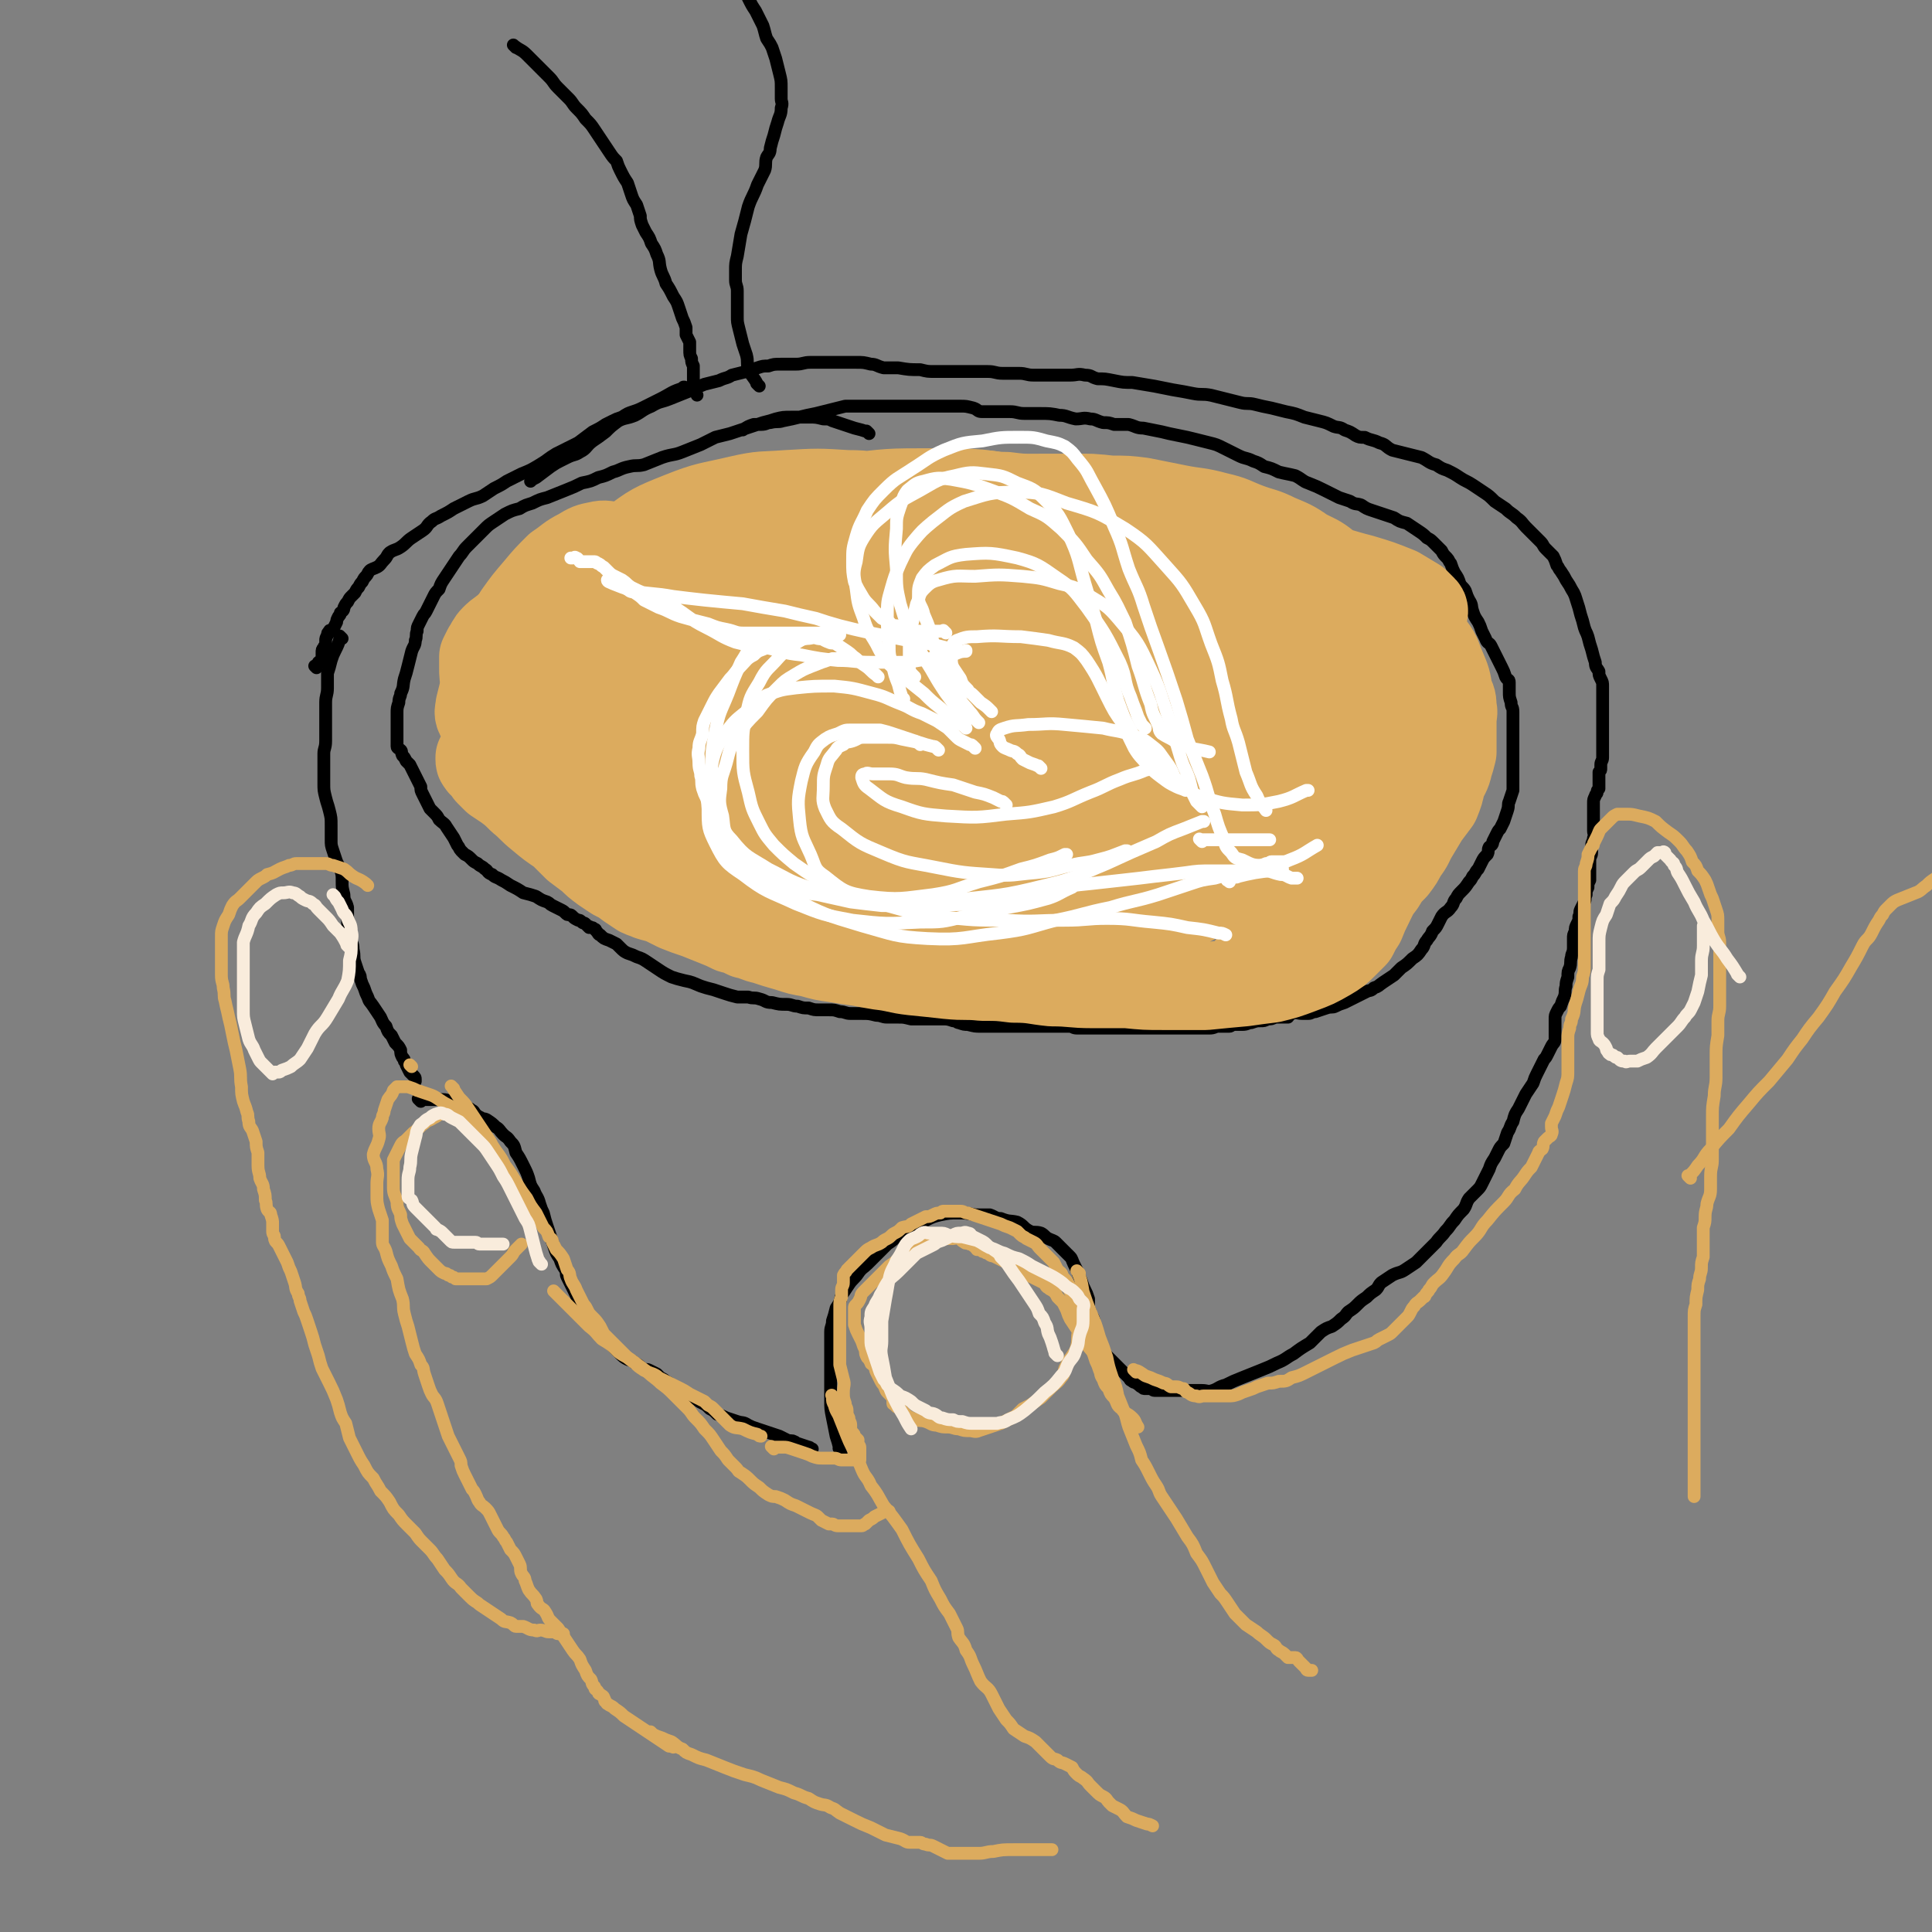 <svg viewBox='0 0 1056 1056' version='1.1' xmlns='http://www.w3.org/2000/svg' xmlns:xlink='http://www.w3.org/1999/xlink'><rect x="0" y="0" width="1056" height="1056" fill="#808080" stroke="none"/><g fill='none' stroke='#000000' stroke-width='7' stroke-linecap='round' stroke-linejoin='round'><path d='M375,213c-1,-1 -1,-1 -1,-1 -1,-1 0,0 0,0 0,0 0,0 0,0 0,0 0,-1 0,0 -7,2 -7,3 -13,6 -4,2 -4,2 -8,4 -4,2 -4,2 -7,3 -3,1 -3,1 -6,3 -3,1 -3,1 -5,2 -2,1 -2,1 -4,2 -3,2 -3,2 -7,4 -4,3 -4,3 -8,6 -6,3 -6,3 -12,6 -5,3 -4,3 -9,6 -5,3 -5,3 -10,5 -4,2 -4,2 -8,4 -3,2 -3,2 -7,4 -3,2 -3,2 -6,4 -4,2 -4,1 -8,3 -4,2 -4,2 -8,4 -3,2 -3,2 -7,4 -3,2 -3,1 -5,3 -3,2 -2,3 -5,5 -3,2 -3,2 -6,4 -3,2 -3,3 -6,5 -3,2 -3,1 -6,3 -2,2 -1,2 -3,4 -2,2 -2,3 -4,4 -2,1 -3,1 -4,2 -1,1 -1,2 -2,3 -1,1 -1,1 -2,3 -1,1 -1,1 -2,3 -1,1 -1,1 -2,3 -1,1 -1,1 -2,2 -1,1 -1,1 -2,3 -1,1 -1,1 -2,3 0,2 -1,2 -2,3 0,1 0,1 -1,2 -1,2 -1,2 -1,3 -1,2 -1,2 -2,4 -1,1 -2,0 -2,1 -1,1 -1,1 -1,2 -1,2 -1,2 -1,3 0,1 0,1 0,2 0,1 -1,1 -1,2 -1,1 -1,1 -1,3 0,1 0,2 0,3 0,1 -1,1 -2,2 0,1 0,1 -1,2 0,0 0,0 0,1 0,0 0,0 0,0 0,0 -1,-1 -1,-1 0,0 0,0 1,1 0,0 0,0 0,0 0,0 -1,-1 -1,-1 0,0 0,0 1,1 0,0 0,0 0,0 0,0 -1,-1 -1,-1 0,0 0,0 1,1 0,0 0,0 0,0 0,0 -1,-1 -1,-1 0,0 0,0 1,1 0,0 0,0 0,0 0,0 0,0 0,0 '/><path d='M187,349c-1,-1 -1,-1 -1,-1 -1,-1 0,0 0,0 0,0 0,0 0,0 0,0 0,0 0,0 -1,-1 0,0 0,0 0,0 0,0 0,0 -1,4 -1,4 -3,8 -1,2 -1,2 -2,5 -1,4 -1,4 -2,7 0,4 0,4 0,8 0,4 -1,4 -1,8 0,4 0,4 0,8 0,4 0,4 0,7 0,3 0,3 0,6 0,4 -1,4 -1,7 0,4 0,4 0,7 0,5 0,5 0,9 0,4 0,4 1,8 1,4 1,3 2,7 1,4 1,4 1,8 0,4 0,4 0,8 0,3 0,3 1,6 1,3 1,3 2,6 1,2 1,2 2,4 1,3 1,3 1,7 0,3 0,3 1,7 0,4 1,3 2,7 0,4 0,4 0,8 0,4 1,4 1,8 1,4 2,3 2,7 1,4 0,4 1,7 1,3 1,3 2,6 1,1 1,2 1,3 1,3 1,3 2,5 1,3 1,3 2,5 1,3 1,2 3,5 2,3 2,3 4,6 1,2 1,3 3,5 1,3 1,3 3,5 1,2 1,2 2,4 2,2 2,2 3,4 0,2 0,2 1,4 1,1 1,1 1,2 1,1 1,2 1,2 1,2 1,2 2,4 1,1 1,1 2,2 1,1 1,1 1,2 0,1 0,1 0,1 0,0 0,0 0,0 '/><path d='M230,602c-1,-1 -1,-1 -1,-1 -1,-1 0,0 0,0 0,0 0,0 0,0 4,0 4,0 8,0 3,0 3,0 5,0 3,0 3,1 6,2 3,1 3,1 5,2 3,1 3,0 5,2 1,0 1,1 2,2 1,1 1,1 3,2 1,1 1,0 3,1 3,2 3,2 5,4 2,1 2,2 4,4 2,2 2,1 4,4 2,2 2,2 3,6 2,3 2,3 4,7 2,4 2,4 3,7 1,4 1,4 3,7 1,3 2,3 3,7 1,3 1,3 2,5 1,4 1,4 2,7 1,3 1,3 2,6 1,3 1,3 2,6 1,3 1,3 3,6 1,3 1,3 3,6 1,2 0,2 1,4 1,2 1,2 2,4 1,2 1,2 2,4 1,2 1,2 2,5 1,2 1,2 2,3 1,2 1,2 2,3 1,2 1,2 2,4 2,2 2,2 4,4 2,2 1,3 3,5 2,2 2,2 4,4 2,2 2,2 4,4 1,1 1,1 2,2 2,2 2,2 4,3 2,1 2,0 4,2 2,1 2,1 4,3 2,1 2,0 4,1 2,1 2,1 4,2 1,1 1,1 2,2 2,1 2,1 3,2 2,1 2,1 3,2 2,1 2,1 3,2 2,1 2,1 3,2 2,1 2,1 4,2 2,1 2,1 4,2 1,1 1,1 3,2 2,1 2,1 4,3 2,1 2,1 4,3 3,1 3,1 5,2 3,1 3,1 6,2 3,1 3,0 6,2 2,1 2,1 5,2 3,1 3,1 6,2 3,1 3,1 6,2 2,1 2,1 4,2 2,1 3,0 4,1 1,0 1,1 2,1 3,1 3,1 6,2 1,0 1,1 2,1 '/><path d='M460,793c-1,-1 -1,-1 -1,-1 -1,-1 0,0 0,0 0,0 0,0 0,0 0,0 0,0 0,0 -1,-1 0,0 0,0 0,0 0,0 0,0 -1,-4 -1,-4 -2,-7 -1,-5 -1,-5 -2,-10 -1,-5 -1,-5 -1,-10 0,-4 0,-4 0,-9 0,-4 0,-4 0,-8 0,-4 0,-4 0,-7 0,-3 0,-3 0,-7 0,-3 0,-3 0,-6 0,-3 1,-3 1,-6 1,-3 1,-3 2,-7 2,-3 2,-3 3,-7 2,-3 2,-3 4,-6 2,-3 3,-3 5,-6 2,-3 3,-3 5,-5 3,-3 3,-3 6,-6 2,-2 2,-2 5,-5 3,-2 3,-2 6,-5 3,-2 3,-2 7,-5 4,-2 4,-2 8,-3 4,-2 4,-2 8,-3 5,-1 5,-1 10,-1 4,0 4,0 9,1 4,0 4,0 8,0 3,1 3,2 6,2 5,2 5,1 9,2 4,2 3,3 7,5 2,1 3,0 6,1 2,1 2,2 4,3 2,1 3,1 4,2 2,2 2,2 4,4 2,2 2,2 4,4 1,1 1,2 2,4 1,2 1,2 2,4 1,3 1,3 2,5 1,3 1,3 2,5 1,2 1,2 2,5 0,2 0,2 0,4 0,2 1,2 1,4 1,2 2,2 2,5 1,2 1,2 1,4 0,2 0,2 1,4 0,2 0,2 1,4 0,2 0,2 1,3 1,1 1,1 2,2 1,1 1,1 2,2 1,1 1,1 2,2 1,1 1,1 2,2 1,1 1,1 2,2 1,1 1,1 2,2 1,1 1,1 3,3 1,1 0,1 2,2 1,1 1,0 2,1 2,1 2,2 3,2 1,1 1,1 2,1 1,0 1,0 2,0 2,0 2,1 3,1 2,0 2,0 3,0 3,0 3,0 5,0 3,0 3,0 5,0 2,0 2,0 5,0 2,0 2,0 4,0 2,0 2,0 4,0 3,0 3,1 6,0 3,-1 3,-2 7,-3 4,-2 4,-2 9,-4 5,-2 5,-2 10,-4 5,-2 5,-2 9,-4 5,-2 5,-3 9,-5 4,-3 4,-3 9,-6 3,-3 3,-3 6,-6 3,-2 3,-2 6,-3 3,-2 3,-2 5,-4 3,-2 2,-2 4,-4 3,-2 3,-2 5,-4 2,-2 2,-2 5,-4 2,-2 2,-2 5,-4 2,-2 1,-2 3,-4 3,-2 3,-2 6,-4 4,-2 4,-1 7,-3 3,-2 3,-2 6,-4 2,-2 2,-2 5,-5 3,-3 3,-3 6,-6 2,-3 3,-3 5,-6 3,-3 2,-3 5,-6 2,-3 2,-3 5,-6 2,-3 1,-3 3,-6 2,-2 2,-2 4,-4 2,-2 2,-2 3,-4 1,-2 1,-2 2,-4 1,-2 1,-2 2,-4 1,-3 1,-3 3,-6 1,-2 1,-2 2,-4 1,-2 1,-2 3,-4 1,-3 1,-3 2,-6 2,-3 1,-3 3,-6 1,-4 1,-4 3,-7 2,-4 2,-4 4,-8 2,-3 2,-3 4,-6 1,-3 1,-3 2,-5 1,-2 1,-2 2,-4 1,-2 1,-2 2,-4 1,-1 1,-1 2,-3 1,-2 1,-2 2,-4 1,-2 2,-2 2,-4 0,-2 0,-2 0,-4 0,-2 0,-2 0,-4 0,-1 0,-1 0,-3 0,-2 0,-2 1,-4 1,-2 1,-2 2,-3 1,-3 1,-3 2,-5 1,-3 0,-3 1,-6 0,-2 0,-2 1,-5 0,-3 0,-3 1,-5 1,-3 0,-3 1,-6 0,-2 1,-2 1,-5 0,-2 0,-2 0,-5 0,-2 0,-2 1,-4 0,-2 0,-2 1,-4 1,-2 1,-2 1,-4 1,-2 0,-2 1,-4 1,-2 1,-2 2,-4 1,-2 0,-2 1,-4 0,-2 0,-2 1,-4 0,-2 0,-2 1,-4 0,-1 0,-1 0,-3 0,-2 0,-2 0,-4 0,-2 0,-2 0,-4 0,-2 1,-2 1,-4 0,-2 0,-2 0,-4 0,-2 1,-2 1,-4 1,-2 0,-2 0,-4 0,-1 0,-1 0,-2 0,-2 0,-2 0,-3 0,-2 0,-2 0,-3 0,-2 0,-2 0,-4 0,-2 0,-2 0,-3 0,-2 0,-2 1,-4 0,-1 1,-1 1,-2 0,-1 0,-1 1,-2 0,-1 0,-1 0,-2 0,-1 0,-1 0,-2 0,-1 0,-1 0,-2 0,-1 0,-1 0,-2 0,-1 0,0 0,-1 1,-1 1,-1 1,-2 0,-1 0,-1 0,-2 0,-2 1,-2 1,-4 0,-2 0,-2 0,-4 0,-2 0,-2 0,-4 0,-2 0,-2 0,-4 0,-2 0,-2 0,-3 0,-1 0,-1 0,-3 0,-1 0,-1 0,-3 0,-2 0,-2 0,-4 0,-1 0,-1 0,-3 0,-2 0,-2 0,-3 0,-2 0,-2 0,-4 0,-2 0,-2 0,-4 0,-2 0,-2 -1,-4 -1,-2 -1,-2 -1,-4 -1,-2 -2,-2 -2,-5 -1,-3 -1,-3 -2,-7 -1,-3 -1,-3 -2,-7 -1,-3 -1,-2 -2,-5 -1,-4 -1,-4 -2,-7 -1,-4 -1,-4 -2,-7 -1,-3 -1,-4 -3,-7 -1,-2 -1,-2 -3,-5 -1,-2 -1,-2 -3,-5 -1,-1 -1,-2 -2,-3 -1,-3 -1,-3 -2,-5 -2,-2 -2,-2 -4,-4 -2,-2 -1,-2 -3,-4 -2,-2 -2,-2 -4,-4 -2,-2 -2,-2 -4,-4 -2,-2 -2,-3 -5,-5 -3,-3 -3,-2 -6,-5 -3,-2 -3,-2 -6,-4 -3,-3 -3,-3 -6,-5 -3,-2 -3,-2 -6,-4 -3,-2 -4,-2 -7,-4 -3,-2 -3,-2 -7,-4 -3,-1 -3,-1 -6,-3 -4,-1 -4,-2 -8,-4 -4,-1 -4,-1 -8,-2 -4,-1 -4,-1 -8,-2 -4,-2 -3,-3 -7,-4 -4,-2 -4,-1 -8,-3 -3,0 -3,0 -5,-1 -3,-2 -3,-2 -6,-3 -3,-2 -3,-1 -6,-2 -4,-2 -4,-2 -8,-3 -4,-1 -4,-1 -8,-2 -5,-2 -5,-2 -10,-3 -4,-1 -4,-1 -8,-2 -5,-1 -5,-1 -9,-2 -4,-1 -4,0 -8,-1 -4,-1 -4,-1 -8,-2 -4,-1 -4,-1 -8,-2 -5,-1 -5,0 -10,-1 -5,-1 -5,-1 -11,-2 -5,-1 -5,-1 -10,-2 -6,-1 -6,-1 -12,-2 -5,0 -5,0 -10,-1 -5,-1 -5,-1 -9,-1 -4,-1 -3,-2 -7,-2 -4,-1 -4,0 -8,0 -5,0 -5,0 -9,0 -5,0 -5,0 -11,0 -4,0 -4,-1 -8,-1 -5,0 -5,0 -9,0 -4,0 -4,-1 -8,-1 -3,0 -3,0 -6,0 -4,0 -4,0 -7,0 -3,0 -3,0 -7,0 -4,0 -4,0 -9,0 -4,0 -4,0 -8,-1 -6,0 -6,0 -12,-1 -4,0 -4,0 -8,0 -4,-1 -4,-2 -7,-2 -4,-1 -4,-1 -8,-1 -3,0 -3,0 -6,0 -3,0 -3,0 -5,0 -3,0 -3,0 -6,0 -4,0 -4,0 -8,0 -4,0 -4,1 -8,1 -4,0 -4,0 -8,0 -4,0 -4,0 -7,1 -3,0 -3,0 -6,1 -3,1 -3,1 -6,2 -4,1 -4,1 -8,2 -3,2 -3,1 -7,3 -4,1 -4,1 -8,2 -5,2 -5,2 -9,4 -5,2 -5,2 -10,4 -5,2 -5,1 -10,4 -5,2 -5,3 -9,5 -5,2 -5,1 -9,3 -4,3 -4,3 -7,6 -4,3 -4,3 -7,5 -4,3 -3,4 -7,6 -3,2 -3,1 -7,3 -2,1 -2,1 -4,2 -2,1 -2,1 -5,3 -4,3 -4,3 -8,6 -2,1 -2,1 -3,2 '/><path d='M475,237c-1,-1 -1,-1 -1,-1 -1,-1 0,0 0,0 0,0 0,0 0,0 0,0 0,0 0,0 -1,-1 0,0 0,0 -3,-1 -3,-1 -7,-2 -3,-1 -3,-1 -6,-2 -3,-1 -3,-1 -6,-2 -2,-1 -2,-1 -5,-1 -4,-1 -4,-1 -8,-1 -5,0 -5,0 -9,0 -5,0 -5,0 -9,1 -3,1 -3,1 -7,2 -3,1 -3,1 -6,2 -3,1 -3,1 -6,2 -3,1 -3,1 -6,2 -4,1 -4,1 -8,2 -4,2 -4,2 -8,4 -5,2 -5,2 -10,4 -5,2 -5,1 -11,3 -5,2 -5,2 -10,4 -4,1 -4,0 -8,1 -5,1 -5,2 -9,3 -4,2 -4,2 -8,3 -4,2 -4,2 -9,3 -4,2 -4,2 -9,4 -5,2 -5,2 -10,4 -4,1 -4,1 -8,3 -3,1 -4,1 -7,3 -4,1 -4,1 -8,3 -3,2 -3,2 -6,4 -3,2 -3,2 -5,4 -3,3 -3,3 -6,6 -2,2 -2,2 -4,4 -2,2 -2,3 -4,5 -2,3 -2,3 -4,6 -2,3 -2,3 -4,6 -2,3 -2,3 -3,6 -2,2 -2,2 -3,4 -1,2 -1,2 -2,4 -1,2 -1,2 -2,4 -1,2 -1,1 -2,3 -1,2 -1,2 -2,4 -1,2 -1,2 -1,4 -1,2 0,3 -1,5 0,3 -1,3 -2,6 -1,4 -1,4 -2,8 -1,4 -1,4 -2,7 -1,4 0,4 -2,8 0,2 -1,2 -1,5 -1,3 -1,3 -1,6 0,2 0,2 0,4 0,1 0,1 0,2 0,2 0,2 0,3 0,2 0,2 0,3 0,2 0,2 0,3 0,2 0,2 0,3 0,1 1,1 2,2 1,1 0,1 1,3 1,1 1,1 2,3 1,1 1,1 2,2 1,2 1,2 2,4 1,2 1,2 2,4 1,2 1,2 2,4 0,2 0,2 1,4 1,2 1,2 2,4 1,2 1,2 2,4 1,1 1,1 2,2 2,2 2,2 3,4 2,2 3,2 4,4 2,3 2,3 4,6 1,2 1,2 2,4 1,1 1,2 2,3 1,1 1,1 2,2 2,1 2,1 4,3 1,1 1,1 3,2 2,2 2,1 4,3 2,1 1,2 4,3 2,2 2,1 5,3 2,1 2,1 5,3 4,2 4,2 7,4 4,1 4,1 7,2 3,2 3,2 6,3 2,1 1,1 3,2 2,1 2,1 4,2 2,1 2,1 3,2 1,1 1,1 2,1 1,0 1,0 2,1 1,1 1,1 3,2 1,0 1,0 2,1 1,1 1,0 2,1 1,1 1,1 2,2 0,0 0,-1 1,0 1,0 1,0 2,1 1,0 0,0 1,1 1,1 1,2 2,2 2,2 2,2 5,3 2,1 2,1 4,2 1,1 1,1 2,2 2,2 2,2 4,3 3,1 3,1 5,2 3,1 3,1 6,3 3,2 3,2 6,4 3,2 3,2 7,4 3,1 3,1 7,2 5,1 4,1 9,3 3,1 3,1 7,2 3,1 3,1 6,2 3,1 3,1 7,2 3,0 3,0 6,0 3,1 3,0 6,1 4,1 3,2 7,2 4,1 4,1 8,1 3,0 3,1 6,1 3,1 3,1 6,1 3,1 3,1 6,1 3,0 3,0 5,0 3,0 3,0 6,1 3,0 3,1 6,1 3,0 3,0 6,0 4,0 4,0 8,1 3,0 3,1 6,1 3,0 3,0 6,0 3,0 3,0 7,1 3,0 3,0 5,0 3,0 3,0 6,0 3,0 3,0 6,0 3,0 3,0 6,1 2,0 2,1 3,1 3,1 3,1 5,1 4,1 4,1 7,1 3,0 3,0 6,0 3,0 3,0 6,0 3,0 3,0 6,0 3,0 3,0 7,0 4,0 4,0 7,0 3,0 3,0 6,0 3,0 3,0 5,0 3,0 3,0 5,0 3,0 2,1 5,1 2,0 2,0 4,0 2,0 2,0 4,0 1,0 1,0 2,0 2,0 2,0 3,0 1,0 1,0 2,0 2,0 2,0 3,0 2,0 2,0 4,0 2,0 2,0 4,0 2,0 2,0 4,0 1,0 1,0 3,0 1,0 1,0 3,0 1,0 1,0 2,0 2,0 2,0 3,0 2,0 2,0 3,0 2,0 2,0 4,0 2,0 2,0 4,0 2,0 2,0 4,0 2,0 2,0 5,0 2,0 2,0 3,0 2,0 2,0 4,0 2,0 2,0 4,0 3,0 3,-1 5,-1 3,0 3,0 6,0 1,0 1,-1 3,-1 2,0 2,0 4,0 3,0 3,-1 5,-1 3,-1 3,-1 5,-1 2,0 2,0 4,-1 2,0 2,0 4,-1 2,0 2,0 3,0 2,0 2,0 4,0 1,-1 1,-2 2,-2 3,-1 3,0 6,0 1,0 2,0 3,0 2,0 2,-1 4,-1 3,-1 3,-1 6,-2 3,-1 3,0 5,-1 2,-1 2,-1 5,-2 2,-1 2,-1 4,-2 2,-1 2,-1 4,-2 2,-1 2,-1 4,-2 2,-1 2,0 4,-2 3,-1 2,-1 5,-3 3,-2 3,-2 6,-4 2,-2 2,-2 4,-4 3,-2 3,-2 6,-5 3,-2 3,-2 5,-5 2,-2 1,-3 3,-5 1,-2 2,-2 3,-5 2,-2 2,-2 3,-4 1,-2 1,-2 2,-4 2,-3 3,-2 5,-5 2,-2 1,-3 3,-5 1,-2 1,-2 3,-4 2,-2 2,-2 4,-5 1,-1 1,-1 2,-3 2,-2 1,-2 3,-4 1,-2 1,-2 2,-4 1,-2 1,-2 3,-4 1,-2 0,-2 1,-4 1,-1 2,-1 2,-3 1,-2 1,-2 2,-4 1,-2 1,-2 2,-3 1,-2 1,-2 2,-4 1,-3 1,-3 2,-6 1,-3 0,-3 1,-5 1,-3 1,-3 2,-6 0,-2 0,-2 0,-4 0,-2 0,-2 0,-5 0,-2 0,-2 0,-4 0,-2 0,-2 0,-4 0,-3 0,-3 0,-6 0,-2 0,-2 0,-4 0,-2 0,-2 0,-5 0,-2 0,-2 0,-5 0,-3 0,-3 0,-6 0,-3 -1,-2 -1,-5 -1,-3 -1,-3 -1,-6 0,-2 0,-2 0,-5 0,-2 -1,-1 -2,-3 -1,-3 -1,-3 -2,-5 -1,-2 -1,-2 -2,-4 -1,-2 -1,-2 -2,-4 -1,-2 -1,-2 -2,-4 -1,-2 -2,-1 -3,-4 -1,-2 -1,-2 -2,-4 -1,-3 -1,-3 -2,-5 -2,-3 -2,-3 -3,-6 -1,-3 0,-3 -2,-6 -1,-2 -1,-2 -2,-5 -1,-2 -2,-2 -3,-4 -1,-3 -1,-3 -3,-6 -1,-2 -1,-2 -2,-5 -1,-1 -1,-2 -2,-3 -2,-2 -2,-2 -3,-4 -2,-2 -2,-2 -4,-4 -2,-2 -2,-2 -4,-3 -2,-2 -2,-2 -5,-4 -3,-2 -3,-2 -6,-4 -4,-1 -4,-1 -7,-3 -3,-1 -3,-1 -6,-2 -3,-1 -3,-1 -6,-2 -3,-1 -3,-1 -6,-3 -3,-1 -3,0 -6,-2 -3,-1 -3,-1 -6,-2 -4,-2 -4,-2 -8,-4 -4,-2 -4,-2 -9,-4 -3,-1 -3,-2 -7,-4 -4,-1 -5,-1 -9,-2 -4,-2 -4,-2 -8,-3 -3,-2 -3,-2 -6,-3 -4,-2 -4,-1 -8,-3 -4,-2 -4,-2 -8,-4 -4,-2 -4,-2 -8,-3 -4,-1 -4,-1 -8,-2 -4,-1 -4,-1 -9,-2 -5,-1 -5,-1 -9,-2 -5,-1 -5,-1 -10,-2 -4,0 -4,-1 -8,-2 -4,0 -4,0 -8,0 -3,-1 -3,-1 -6,-1 -4,-1 -4,-2 -7,-2 -4,-1 -4,0 -8,0 -5,-1 -5,-2 -9,-2 -5,-1 -5,-1 -11,-1 -4,0 -4,0 -8,0 -4,0 -4,-1 -8,-1 -4,0 -4,0 -8,0 -3,0 -3,0 -7,0 -3,0 -2,-1 -5,-2 -4,-1 -4,-1 -7,-1 -4,0 -4,0 -8,0 -4,0 -4,0 -9,0 -5,0 -5,0 -10,0 -4,0 -4,0 -8,0 -4,0 -4,0 -9,0 -3,0 -3,0 -7,0 -3,0 -3,0 -6,0 -3,0 -3,0 -6,0 -4,1 -4,1 -8,2 -4,1 -4,1 -8,2 -5,1 -5,1 -9,2 -4,1 -4,1 -9,2 -3,1 -3,0 -7,1 -2,0 -2,1 -5,1 -2,0 -2,0 -4,0 -3,1 -3,1 -6,3 -1,0 -1,0 -1,0 '/></g>
<g fill='none' stroke='#DCAB5E' stroke-width='48' stroke-linecap='round' stroke-linejoin='round'><path d='M569,275c-1,-1 -1,-1 -1,-1 -1,-1 0,0 0,0 -2,0 -2,0 -4,0 -3,0 -3,0 -6,0 -3,0 -3,0 -7,-1 -4,0 -4,-1 -8,-1 -7,0 -7,0 -14,0 -9,0 -9,0 -18,0 -9,0 -9,0 -19,0 -10,0 -10,0 -20,0 -11,1 -11,1 -21,2 -12,1 -12,1 -23,2 -9,2 -9,2 -17,5 -9,2 -9,2 -18,5 -6,2 -6,1 -12,3 -7,3 -7,2 -14,5 -5,3 -5,3 -10,6 -4,2 -4,3 -8,5 -3,2 -3,2 -7,4 -2,1 -2,2 -5,4 -2,1 -2,2 -4,4 -1,1 -2,1 -3,3 -2,2 -2,2 -3,3 -1,3 0,3 -2,5 0,2 -1,1 -2,3 0,1 0,2 0,3 '/><path d='M606,318c-1,-1 -1,-1 -1,-1 -1,-1 0,0 0,0 0,0 0,0 0,0 -3,-3 -2,-4 -6,-6 -8,-3 -8,-4 -16,-5 -26,-4 -27,-7 -53,-5 -35,3 -36,5 -70,13 -20,5 -20,6 -40,14 -17,6 -17,6 -34,13 -12,6 -12,6 -23,13 -7,4 -7,4 -13,9 -4,3 -5,3 -8,6 -3,3 -4,2 -5,6 -1,3 -2,5 0,7 5,7 7,8 16,11 15,7 16,8 32,10 24,3 25,2 49,1 35,-2 35,-2 69,-7 28,-5 28,-5 56,-12 18,-5 18,-5 36,-12 13,-5 13,-6 26,-12 4,-3 4,-3 7,-6 2,-2 3,-1 4,-3 1,-2 1,-3 0,-4 -7,-6 -7,-8 -16,-11 -41,-10 -42,-11 -84,-14 -31,-3 -32,0 -63,2 -17,1 -17,0 -33,3 -13,2 -13,3 -25,8 -13,6 -13,6 -26,13 -9,5 -10,4 -18,11 -6,6 -6,7 -10,14 -2,4 -3,5 -4,10 0,5 0,6 3,10 5,7 6,8 15,11 22,9 23,12 46,14 30,3 31,1 61,-4 26,-3 26,-4 51,-13 27,-9 28,-8 52,-21 10,-5 8,-8 15,-16 4,-5 5,-5 8,-10 3,-5 4,-5 5,-11 1,-7 2,-8 -1,-14 -3,-7 -3,-9 -11,-13 -22,-11 -23,-14 -48,-17 -37,-4 -38,-2 -75,2 -27,3 -28,4 -54,12 -13,4 -13,5 -25,11 -9,6 -9,6 -16,13 -7,6 -7,7 -12,14 -3,5 -4,5 -6,11 -1,4 -2,5 -1,9 1,4 2,6 6,7 34,12 35,13 70,18 26,4 27,3 53,0 28,-3 28,-3 55,-11 25,-7 25,-8 49,-19 13,-6 14,-6 25,-15 6,-6 7,-7 10,-14 3,-8 3,-9 2,-18 -1,-9 -2,-10 -8,-17 -7,-10 -8,-11 -19,-16 -20,-9 -21,-9 -43,-13 -25,-5 -25,-5 -50,-5 -24,0 -24,0 -47,3 -23,4 -23,4 -45,11 -15,6 -15,7 -28,16 -13,9 -12,10 -24,20 -10,8 -10,7 -18,16 -7,8 -7,8 -13,17 -4,6 -4,6 -7,13 -2,4 -2,4 -3,8 0,3 -2,5 1,6 14,6 16,7 32,9 25,3 26,3 50,0 25,-3 25,-4 48,-12 19,-6 19,-7 36,-17 12,-7 12,-7 22,-16 7,-8 7,-9 12,-19 4,-8 4,-9 4,-18 0,-8 0,-9 -4,-15 -4,-7 -4,-8 -11,-11 -13,-6 -14,-4 -28,-7 -12,-2 -12,-3 -24,-3 -16,-1 -16,-1 -33,0 -13,1 -13,0 -26,3 -17,4 -17,3 -32,9 -15,6 -15,6 -27,15 -11,8 -9,10 -18,19 -9,9 -10,8 -17,19 -6,9 -6,9 -10,20 -3,7 -4,8 -5,16 0,6 0,6 1,12 2,5 2,6 6,8 10,6 11,7 23,9 19,3 19,3 38,1 16,-1 17,-2 32,-8 13,-5 14,-5 26,-14 10,-8 10,-8 17,-18 6,-9 6,-9 10,-19 3,-8 3,-9 3,-18 1,-8 1,-8 -1,-15 -2,-6 -2,-7 -6,-12 -3,-4 -3,-5 -8,-8 -7,-4 -7,-4 -15,-7 -7,-2 -7,-1 -14,-1 -7,0 -8,0 -14,2 -10,3 -10,3 -18,8 -9,5 -9,6 -17,12 -8,7 -8,7 -16,15 -7,8 -6,8 -13,16 -7,7 -9,6 -15,14 -6,7 -6,8 -11,17 -4,5 -4,5 -7,11 -2,4 -3,4 -3,8 -1,1 0,2 1,2 9,3 10,4 20,4 13,0 14,0 27,-3 9,-2 10,-2 18,-7 7,-4 8,-4 12,-10 6,-7 5,-7 8,-15 3,-7 3,-7 4,-14 0,-6 0,-7 -1,-13 -1,-6 -1,-6 -3,-11 -2,-4 -2,-4 -6,-8 -2,-3 -3,-3 -6,-6 -4,-2 -4,-3 -8,-4 -5,-1 -5,0 -11,1 -6,2 -6,3 -11,6 -8,3 -8,3 -15,7 -7,4 -7,5 -14,10 -7,5 -8,4 -14,10 -8,8 -8,8 -14,17 -6,7 -6,7 -11,16 -3,6 -3,6 -5,13 -1,4 0,5 1,9 1,3 1,4 3,6 6,4 6,4 13,6 11,3 11,4 22,2 11,-1 12,-2 21,-7 11,-6 12,-6 20,-15 9,-8 9,-9 15,-20 4,-8 4,-8 6,-17 2,-8 1,-9 1,-17 0,-6 0,-6 -1,-11 -1,-4 -1,-4 -3,-8 -2,-2 -2,-2 -4,-3 -4,-2 -4,-2 -8,-3 -4,-1 -4,-1 -8,-1 -4,0 -4,0 -7,1 -5,2 -5,2 -10,5 -7,5 -6,6 -13,11 -6,6 -6,6 -13,12 -6,5 -6,5 -12,11 -5,7 -5,7 -10,14 -4,6 -4,6 -7,13 -3,8 -3,8 -4,15 -1,5 -1,5 0,9 2,4 2,5 6,7 9,4 9,4 19,6 10,1 10,1 19,-1 9,-2 9,-2 17,-7 8,-6 8,-6 13,-13 6,-8 5,-9 8,-18 2,-8 1,-8 2,-16 0,-8 0,-8 0,-16 0,-7 -1,-7 -2,-13 -1,-6 0,-6 -2,-11 0,-3 0,-4 -2,-6 -1,-2 0,-3 -2,-4 -3,-1 -4,-1 -7,-1 -4,0 -4,-1 -8,0 -5,1 -5,1 -10,4 -6,3 -6,4 -12,8 -6,6 -6,6 -11,12 -6,7 -6,7 -11,14 -5,8 -4,8 -8,17 -4,7 -3,7 -6,14 -2,6 -3,5 -5,11 -1,4 -1,4 -2,8 0,2 -1,3 0,5 1,2 2,2 4,2 10,2 11,3 21,1 15,-3 15,-4 28,-11 10,-6 11,-6 18,-15 7,-8 6,-9 10,-18 4,-8 4,-8 6,-17 1,-8 1,-8 1,-16 0,-4 0,-4 0,-7 0,-2 1,-2 0,-3 0,-2 -1,-2 -2,-2 -2,0 -2,0 -3,1 -4,2 -4,2 -7,4 -5,4 -5,4 -10,9 -7,7 -8,7 -15,14 -8,8 -8,9 -15,17 -6,8 -7,8 -12,17 -5,6 -4,7 -7,14 -2,5 -3,6 -4,11 -1,5 0,5 0,10 0,5 -1,6 0,10 2,6 3,6 7,11 7,7 7,8 15,14 13,9 13,9 27,15 22,10 22,10 46,17 23,6 23,6 47,10 28,4 28,4 56,5 30,2 30,1 61,0 27,-1 27,-1 54,-5 23,-3 24,-3 46,-9 13,-4 13,-5 26,-11 9,-4 9,-5 18,-10 5,-3 5,-2 9,-6 2,-2 2,-2 4,-5 1,-2 1,-2 1,-5 0,-3 1,-3 -1,-6 -2,-4 -2,-5 -6,-7 -11,-8 -10,-11 -24,-13 -47,-6 -48,-4 -96,-3 -42,1 -42,5 -85,8 -22,1 -22,-1 -44,1 -22,2 -22,2 -44,8 -16,4 -16,5 -32,11 -8,4 -7,4 -15,9 -3,2 -3,2 -6,5 -2,2 -4,3 -3,6 3,4 5,6 11,8 28,7 28,7 57,9 31,2 31,2 62,-1 32,-4 32,-5 64,-12 31,-7 31,-7 62,-16 23,-7 23,-8 46,-17 12,-5 12,-6 23,-12 7,-4 7,-4 13,-9 3,-3 3,-3 6,-7 1,-2 1,-2 1,-5 0,-2 1,-3 -1,-5 -4,-5 -4,-7 -9,-9 -20,-9 -21,-11 -42,-13 -34,-3 -35,-2 -68,1 -34,3 -34,4 -67,10 -15,3 -16,3 -30,7 -9,4 -9,4 -18,9 -8,5 -8,6 -16,12 -6,5 -7,4 -12,10 -5,5 -6,6 -8,13 -2,6 -3,7 -1,14 2,8 2,10 9,16 14,13 15,15 33,21 37,12 38,11 78,16 32,3 33,2 65,-1 30,-3 31,-3 58,-12 20,-6 21,-8 38,-20 8,-5 9,-6 14,-15 3,-5 5,-7 3,-13 -3,-7 -5,-9 -13,-14 -23,-15 -24,-15 -49,-27 -28,-12 -28,-11 -57,-21 -21,-8 -20,-9 -41,-15 -19,-6 -19,-6 -39,-8 -16,-2 -16,-2 -32,0 -17,1 -17,1 -33,5 -14,4 -14,4 -26,11 -12,5 -12,5 -22,13 -10,7 -9,8 -19,16 -7,7 -8,7 -15,15 -5,6 -5,6 -8,13 -2,6 -3,7 -2,14 2,7 2,8 8,13 14,12 14,14 31,21 27,11 28,12 58,16 33,5 34,4 68,3 28,-1 28,-1 55,-7 14,-2 14,-3 26,-9 8,-4 8,-4 14,-10 5,-5 6,-5 9,-11 2,-6 3,-7 1,-12 -2,-8 -2,-11 -9,-15 -26,-16 -28,-16 -57,-26 -29,-9 -30,-5 -60,-11 -19,-3 -19,-4 -39,-7 -16,-2 -17,-3 -34,-3 -10,0 -10,1 -21,3 -8,2 -9,2 -17,6 -7,3 -7,3 -13,8 -5,3 -5,3 -9,7 -5,4 -6,3 -10,8 -5,5 -4,5 -8,11 -4,7 -4,7 -7,15 -2,6 -3,6 -2,12 1,8 1,9 5,15 7,8 8,8 18,14 15,10 15,11 32,18 24,10 24,12 49,18 31,7 32,6 64,7 25,1 25,-1 49,-4 21,-3 21,-3 41,-8 20,-5 20,-6 39,-12 8,-3 8,-3 16,-6 3,-1 3,-1 5,-3 1,-1 1,-1 2,-2 0,-1 0,-1 -1,-2 -12,-5 -12,-6 -25,-8 -28,-6 -28,-7 -56,-9 -31,-2 -31,-1 -62,1 -28,2 -28,2 -56,7 -17,2 -17,3 -34,7 -8,2 -8,2 -15,5 -2,2 -2,2 -5,4 -2,1 -2,0 -4,1 0,1 -1,2 0,2 3,3 3,5 8,5 34,5 35,7 70,6 30,-1 30,-3 59,-10 25,-6 26,-5 50,-15 18,-7 18,-8 33,-19 10,-7 11,-7 18,-16 4,-5 5,-6 6,-12 0,-4 0,-6 -3,-9 -7,-7 -7,-7 -16,-11 -17,-8 -17,-8 -35,-12 -22,-5 -22,-5 -44,-5 -27,-1 -28,1 -55,3 -15,1 -15,1 -31,4 -9,2 -9,2 -18,6 -5,1 -5,1 -9,4 -4,3 -4,3 -7,8 -2,3 -3,4 -2,8 1,8 1,9 5,15 5,8 5,8 13,15 10,8 10,10 22,15 19,8 20,8 41,12 24,5 25,4 50,6 20,2 21,2 41,2 20,0 21,0 40,-3 18,-2 19,-2 36,-7 15,-4 15,-4 29,-11 9,-4 9,-5 17,-12 5,-4 7,-5 8,-11 2,-6 0,-7 -2,-13 0,-2 -1,-3 -1,-4 '/><path d='M496,470c-1,-1 -1,-1 -1,-1 -1,-1 0,0 0,0 0,0 0,0 0,0 0,0 0,0 0,0 -1,-1 0,0 0,0 2,2 2,2 5,3 10,4 10,5 21,7 16,3 16,3 32,3 19,1 19,1 37,-1 18,-3 18,-3 36,-9 15,-5 15,-6 29,-13 12,-5 12,-5 23,-11 7,-4 7,-5 13,-10 5,-4 5,-5 10,-10 4,-4 4,-4 9,-9 4,-6 4,-6 8,-12 5,-8 6,-8 9,-16 3,-8 3,-8 4,-16 1,-5 0,-5 0,-11 0,-5 0,-5 -1,-10 -1,-5 -1,-5 -3,-9 -3,-6 -2,-7 -6,-11 -7,-9 -8,-9 -17,-15 -13,-9 -13,-9 -27,-15 -16,-7 -17,-7 -33,-12 -13,-4 -13,-4 -26,-7 -12,-2 -13,-2 -25,-2 -15,-1 -15,0 -30,0 -12,0 -12,0 -23,1 -14,1 -14,1 -27,3 -11,1 -11,1 -21,4 -6,1 -6,2 -13,5 -4,1 -4,1 -9,3 -2,1 -2,1 -5,1 -1,0 -1,0 -3,0 -1,0 -1,0 -1,0 -1,0 -1,0 -2,0 -1,0 -1,0 -1,0 0,0 0,0 0,0 0,-1 0,-2 1,-2 6,-3 6,-3 12,-5 10,-3 11,-3 21,-5 9,-2 9,-2 19,-4 11,-1 11,-1 21,-2 16,0 16,0 31,0 12,0 12,0 23,2 12,1 12,2 23,3 11,2 11,2 21,4 8,1 8,1 16,3 5,2 5,2 11,4 5,2 6,2 11,4 6,2 6,2 12,5 6,3 6,3 12,6 5,2 5,2 9,5 4,2 4,2 7,5 4,3 4,4 6,7 2,3 2,3 4,7 2,4 2,4 3,9 1,3 1,4 0,7 -1,4 0,4 -3,6 -4,5 -4,5 -10,8 -11,6 -11,5 -23,10 -12,6 -12,6 -25,11 -12,5 -13,4 -25,8 -9,3 -9,3 -18,6 -9,3 -8,4 -18,6 -11,2 -11,1 -22,2 -13,2 -13,3 -26,6 -16,3 -16,2 -31,5 -13,2 -14,1 -27,3 -9,2 -9,2 -17,4 -8,2 -8,2 -16,4 -6,1 -6,1 -12,3 -4,1 -4,1 -8,2 -2,0 -2,0 -3,0 -1,0 -1,0 -2,0 0,0 0,-1 0,-1 4,-2 4,-2 9,-4 32,-10 32,-9 64,-19 28,-9 28,-9 56,-19 15,-6 15,-6 29,-12 12,-6 12,-6 24,-13 9,-5 9,-6 18,-11 5,-3 5,-3 9,-7 3,-2 3,-2 5,-5 3,-3 4,-3 6,-6 3,-3 2,-4 4,-7 2,-3 2,-3 4,-6 1,-2 1,-2 3,-5 2,-3 2,-3 5,-5 5,-4 5,-4 11,-5 8,-3 9,-3 17,-3 10,0 10,0 20,1 13,2 13,3 25,6 10,3 10,3 20,7 5,3 5,3 10,6 2,2 2,2 4,4 1,1 0,2 0,4 0,1 0,1 -1,2 -3,2 -3,2 -6,3 -8,3 -8,3 -17,4 -14,2 -14,2 -28,2 -16,0 -16,1 -32,0 -12,-1 -12,-1 -24,-3 -10,-1 -10,-1 -19,-4 -7,-1 -7,-1 -14,-3 -5,-2 -5,-2 -11,-4 -3,-1 -3,-1 -7,-2 -3,0 -3,-1 -6,-2 -3,0 -3,0 -6,0 -4,-1 -4,-2 -8,-2 -5,-1 -5,-2 -10,-2 -7,-2 -7,-1 -15,-2 -7,-1 -7,-1 -15,-2 -7,-1 -7,-2 -15,-2 -7,-1 -7,0 -14,0 -8,0 -8,-1 -15,-2 -7,-1 -7,-1 -14,-3 -5,-1 -5,-1 -10,-3 -4,-1 -4,-1 -8,-3 -2,0 -2,-1 -4,-2 -2,-1 -2,-1 -4,-2 -1,-1 -1,-1 -2,-2 0,-1 -1,-1 -1,-2 0,0 0,-1 0,-1 0,-1 0,-2 1,-2 2,-2 2,-1 5,-2 6,-3 6,-2 13,-5 6,-2 6,-1 12,-3 5,-2 5,-2 10,-4 3,-2 3,-2 7,-3 6,-2 6,-2 12,-4 5,-1 5,-1 10,-2 5,-1 5,-1 11,-2 7,-1 7,-1 15,-1 6,0 6,0 13,0 6,0 6,0 13,0 7,0 7,1 13,2 8,1 8,0 15,2 7,1 7,1 15,3 6,2 6,2 12,5 7,3 7,4 13,9 8,5 9,5 17,11 7,5 7,5 14,11 4,4 4,5 9,9 4,4 5,3 9,7 5,4 5,4 8,9 5,7 4,7 8,15 4,7 4,7 7,15 2,7 2,7 4,14 1,5 2,5 3,10 1,4 1,4 1,8 0,4 0,4 -2,8 -1,4 -1,4 -3,8 -2,5 -2,5 -5,10 -3,6 -3,6 -7,11 -6,6 -6,7 -12,11 -8,7 -8,7 -17,12 -12,7 -13,7 -25,12 -18,6 -19,6 -37,11 -13,4 -13,4 -27,9 -12,3 -12,4 -24,7 -10,3 -10,3 -20,6 -4,1 -4,1 -9,2 -2,0 -2,0 -4,0 -1,0 -1,0 -2,0 -1,0 -2,0 -1,0 3,-2 4,-3 8,-4 14,-6 14,-6 29,-10 16,-5 17,-5 33,-10 11,-3 11,-3 22,-8 7,-3 8,-3 14,-7 7,-5 6,-5 12,-10 5,-5 4,-6 9,-11 5,-7 5,-6 11,-13 4,-5 3,-5 7,-9 4,-5 4,-5 8,-10 3,-4 3,-4 6,-9 2,-3 2,-4 4,-8 2,-4 2,-4 3,-8 1,-5 1,-5 2,-10 0,-4 0,-4 0,-8 0,-3 0,-3 0,-7 0,-2 0,-2 0,-5 0,-2 0,-2 0,-4 0,-1 0,-1 0,-2 0,-1 0,-1 0,-2 0,-1 -1,-2 0,-2 1,-2 2,-2 3,-2 6,0 6,0 12,1 8,2 8,3 16,6 7,4 8,3 14,8 5,4 5,4 9,9 4,4 4,4 8,9 2,5 2,5 4,9 1,4 1,4 2,7 1,3 1,4 1,7 0,4 0,4 -2,7 -1,5 -1,5 -4,8 -5,7 -5,7 -11,12 -7,6 -7,6 -15,12 -9,5 -9,6 -18,11 -12,6 -12,6 -25,11 -10,5 -10,5 -20,9 -7,3 -7,3 -13,6 -6,2 -6,2 -13,5 -6,3 -6,3 -12,6 -5,2 -5,1 -10,3 -2,1 -2,1 -4,1 -1,0 -1,0 -2,0 -1,0 -1,0 -1,0 -1,0 0,-1 1,-2 1,-1 2,-1 4,-3 8,-7 9,-6 17,-14 11,-9 11,-9 20,-20 7,-8 7,-9 13,-18 5,-7 6,-7 10,-15 5,-9 4,-9 8,-19 5,-10 6,-10 9,-20 2,-10 1,-10 2,-20 1,-6 1,-6 1,-12 0,-5 0,-5 0,-10 0,-4 0,-4 0,-8 0,-3 0,-3 0,-6 0,-2 0,-2 0,-4 0,-1 0,-1 0,-2 0,-1 0,-1 0,-2 0,0 0,-1 1,-1 6,1 6,1 12,3 11,4 11,4 21,9 8,4 8,4 16,9 7,4 7,4 12,10 5,6 4,6 7,13 3,7 3,7 4,14 2,4 2,4 2,8 1,3 0,3 0,6 0,3 0,3 0,6 0,3 0,3 0,6 0,3 0,3 0,6 -1,4 -1,4 -2,7 -1,5 -2,5 -4,10 -1,5 -1,5 -3,10 -3,4 -3,4 -6,8 -3,5 -3,5 -6,10 -3,5 -2,5 -6,10 -2,4 -2,4 -5,8 -4,4 -4,4 -7,9 -4,5 -4,6 -7,12 -2,4 -2,4 -4,9 -2,3 -2,3 -4,7 -3,3 -3,3 -5,5 -4,4 -4,4 -9,7 -7,4 -7,4 -15,7 -8,3 -8,3 -16,5 -8,1 -8,1 -15,2 -11,1 -11,1 -21,2 -11,0 -11,0 -23,0 -10,0 -10,0 -20,-1 -10,0 -10,0 -19,0 -11,0 -11,-1 -22,-1 -10,-1 -10,-2 -21,-2 -8,-1 -8,-1 -17,-1 -9,-1 -9,0 -19,-1 -9,-1 -9,-1 -19,-2 -9,-1 -9,-2 -18,-3 -6,-1 -6,-1 -11,-2 -7,-1 -7,-1 -13,-2 -7,-1 -7,-1 -14,-3 -6,-1 -6,-1 -12,-3 -7,-2 -7,-2 -13,-4 -5,-1 -5,-2 -10,-3 -4,-2 -4,-2 -8,-3 -4,-2 -4,-2 -9,-4 -5,-2 -5,-2 -10,-4 -6,-2 -6,-2 -11,-4 -4,-2 -4,-2 -8,-4 -3,-1 -4,-1 -7,-2 -2,-1 -3,-1 -5,-2 -3,-2 -3,-2 -6,-4 -4,-3 -4,-3 -8,-5 -3,-2 -3,-2 -6,-4 -4,-3 -4,-3 -7,-6 -4,-3 -4,-3 -8,-6 -4,-4 -4,-4 -8,-8 -6,-4 -6,-4 -12,-9 -5,-4 -5,-5 -10,-9 -4,-4 -4,-4 -8,-7 -3,-2 -3,-2 -6,-4 -2,-2 -2,-2 -4,-4 -1,-2 -1,-2 -2,-3 -1,-2 -2,-1 -2,-2 -1,-1 -1,-1 -1,-2 0,-1 0,-1 0,-1 1,-1 1,0 2,0 1,0 1,0 2,0 1,0 1,0 2,1 3,2 4,2 7,5 8,7 8,7 16,14 12,11 11,13 24,23 15,12 15,12 32,22 17,10 17,11 35,18 17,8 17,8 36,12 14,4 15,3 29,4 16,0 17,0 33,-2 18,-2 17,-4 35,-7 17,-3 18,-2 35,-5 13,-2 13,-2 27,-5 13,-2 13,-1 26,-3 12,-3 12,-3 25,-5 10,-2 10,-2 20,-3 8,-1 8,-1 17,-2 8,-1 8,-1 17,-2 8,-1 8,-1 17,-2 7,-1 7,-1 14,-3 5,-1 5,-1 11,-4 4,-1 4,-2 8,-3 3,-2 3,-1 6,-3 2,-1 2,0 4,-2 1,-2 1,-3 1,-5 2,-5 2,-5 3,-9 1,-4 2,-4 2,-8 0,-3 0,-3 0,-6 0,-2 0,-2 0,-3 0,-1 0,-1 0,-2 0,-1 0,-1 -1,-1 0,0 -1,0 -1,0 -1,3 -1,3 -2,6 -2,4 -2,4 -4,8 -1,5 -1,5 -3,9 -2,5 -1,6 -4,11 -2,5 -2,5 -5,10 -4,5 -4,5 -8,10 -4,7 -4,8 -8,15 -4,6 -4,7 -9,13 -3,5 -3,4 -7,9 -3,3 -3,3 -6,6 -2,1 -2,0 -4,1 -1,1 0,2 -1,2 -1,1 -2,0 -1,0 0,-1 1,-1 3,-2 3,-2 3,-2 6,-4 6,-4 6,-3 11,-8 7,-5 6,-5 12,-10 6,-6 7,-5 11,-11 6,-8 5,-8 10,-17 5,-10 5,-10 9,-21 5,-10 5,-10 8,-20 3,-8 4,-8 6,-17 3,-10 2,-10 4,-20 1,-9 2,-9 2,-18 0,-8 0,-8 -1,-16 -2,-6 -2,-5 -5,-11 -2,-6 -2,-6 -5,-11 -2,-5 -3,-5 -6,-10 -4,-4 -4,-4 -8,-8 -3,-4 -3,-4 -7,-7 -4,-4 -4,-4 -9,-8 -5,-4 -6,-4 -12,-7 -7,-5 -8,-5 -15,-8 -8,-4 -8,-3 -16,-6 -8,-3 -8,-4 -17,-6 -11,-3 -11,-2 -21,-4 -10,-2 -10,-2 -20,-4 -8,-1 -8,-1 -17,-1 -9,-1 -9,-1 -19,-1 -11,0 -11,0 -22,0 -8,0 -8,0 -16,-1 -8,0 -8,-1 -15,-1 -9,0 -9,0 -17,0 -10,0 -10,0 -19,1 -8,1 -8,1 -16,2 -8,1 -8,1 -15,3 -9,2 -9,2 -17,4 -9,2 -9,2 -19,4 -8,1 -8,1 -17,3 -8,2 -8,2 -15,4 -9,3 -10,3 -19,7 -9,4 -9,4 -18,9 -7,3 -8,2 -15,5 -5,2 -5,2 -10,5 -5,2 -5,2 -10,5 -7,3 -7,3 -14,6 -8,3 -8,2 -15,6 -6,2 -6,2 -11,4 -4,2 -4,2 -8,4 -3,1 -3,1 -5,3 -3,2 -3,2 -5,4 -2,2 -2,3 -4,6 -1,2 -1,2 -2,4 0,3 0,3 0,6 0,4 0,4 1,8 1,5 1,5 3,10 3,6 3,6 8,11 7,9 8,8 17,16 11,11 10,12 23,23 15,12 15,13 32,23 13,8 13,7 27,14 11,4 12,4 23,8 15,4 15,4 29,8 13,3 14,2 27,4 15,2 15,2 31,3 12,1 12,1 24,2 11,0 11,0 22,0 15,0 15,0 30,0 15,0 15,1 29,2 4,0 4,0 8,0 '/></g>
<g fill='none' stroke='#FFFFFF' stroke-width='7' stroke-linecap='round' stroke-linejoin='round'><path d='M480,370c-1,-1 -1,-1 -1,-1 -1,-1 0,0 0,0 -3,-2 -3,-3 -6,-5 -3,-2 -3,-2 -5,-4 -3,-2 -2,-2 -5,-4 -3,-2 -3,-2 -6,-4 -2,-1 -2,0 -4,-1 -3,-1 -3,-2 -6,-2 -3,-1 -3,0 -6,0 -4,0 -4,0 -8,1 -3,0 -3,0 -6,1 -4,1 -4,1 -8,3 -4,2 -4,1 -7,4 -4,2 -4,3 -7,6 -3,3 -3,4 -6,7 -3,4 -3,4 -6,8 -2,3 -2,3 -4,7 -2,4 -2,4 -4,8 -1,3 -1,3 -1,7 -1,4 -2,4 -2,8 -1,4 0,4 0,8 0,4 1,4 1,7 1,3 0,3 1,7 1,3 1,3 2,5 2,5 2,6 4,10 3,7 3,7 7,13 3,5 3,5 8,10 5,4 4,5 10,8 8,5 8,5 16,8 8,3 8,3 16,4 9,2 9,2 18,4 8,1 8,1 17,2 8,0 8,0 16,0 7,0 7,0 15,0 9,-1 9,0 18,-1 12,-1 12,-2 24,-5 11,-2 10,-2 21,-3 10,-2 10,-2 20,-3 9,-1 9,-1 18,-2 9,-1 9,-1 17,-2 9,-1 9,-1 17,-2 7,-1 7,-1 15,-1 7,0 7,0 15,0 6,0 6,0 13,0 4,0 4,1 9,2 3,0 3,1 6,2 1,0 1,0 3,0 '/><path d='M467,361c-1,-1 -1,-1 -1,-1 -1,-1 0,0 0,0 -2,0 -2,0 -4,0 -4,0 -4,0 -7,0 -6,2 -6,2 -11,4 -5,2 -5,2 -10,5 -5,3 -5,3 -9,7 -6,6 -6,6 -11,13 -6,6 -6,6 -11,13 -4,7 -4,7 -6,15 -2,7 -3,7 -3,14 -1,7 -1,8 1,15 1,7 0,8 5,13 8,10 9,9 20,16 12,6 12,7 25,11 16,5 17,5 34,6 21,2 22,2 43,0 25,-3 25,-2 49,-8 17,-4 17,-5 34,-12 13,-6 13,-6 27,-12 7,-4 7,-4 15,-7 5,-2 5,-2 10,-4 0,0 0,0 1,0 '/><path d='M448,349c-1,-1 -1,-1 -1,-1 -2,-1 -2,0 -3,0 -4,1 -5,1 -8,3 -6,4 -6,4 -10,8 -6,7 -7,6 -11,14 -5,8 -5,8 -7,17 -2,10 -2,10 -2,20 0,12 0,12 3,23 2,9 2,9 6,17 3,6 3,6 8,12 5,5 5,5 11,10 10,7 10,7 21,12 14,7 14,6 30,11 14,4 14,4 29,6 18,2 18,2 36,2 16,1 16,0 32,0 12,0 12,-1 23,-1 13,0 13,1 25,2 10,1 10,1 19,3 9,1 9,1 17,3 2,0 2,0 4,1 '/><path d='M533,409c-1,-1 -1,-1 -1,-1 -1,-1 -1,-1 -2,-1 -2,-1 -2,-1 -4,-2 -2,-1 -2,-1 -4,-3 -2,-2 -2,-2 -4,-4 -3,-2 -3,-2 -6,-4 -4,-2 -4,-2 -8,-4 -6,-2 -6,-3 -11,-5 -8,-3 -8,-4 -16,-6 -11,-3 -11,-3 -21,-4 -11,0 -11,0 -21,1 -8,1 -8,1 -16,4 -5,3 -5,3 -10,8 -6,5 -7,5 -12,12 -5,8 -6,9 -8,18 -3,12 -3,12 -2,24 0,10 0,11 4,19 5,10 6,11 15,17 13,10 14,9 29,16 15,6 15,6 31,9 18,2 18,2 37,1 12,0 12,0 24,-3 12,-2 12,-2 24,-5 11,-2 11,-2 22,-5 6,-2 6,-3 13,-6 0,0 0,-1 1,-1 '/><path d='M417,349c-1,-1 -1,-1 -1,-1 -1,-1 0,0 0,0 -1,1 -2,1 -3,2 -5,6 -4,6 -8,12 -4,9 -4,9 -7,17 -4,10 -5,10 -7,21 -2,10 -2,11 -2,21 0,10 -1,11 1,20 2,9 1,10 5,17 5,8 6,8 14,15 11,10 11,11 24,18 18,9 18,9 38,15 18,5 18,6 36,7 20,1 20,-1 39,-3 16,-2 16,-3 31,-7 15,-3 15,-4 30,-7 13,-4 13,-3 26,-7 9,-3 9,-3 18,-6 6,-2 6,-2 13,-3 7,-2 7,-2 15,-4 6,-1 6,-1 13,-4 2,0 2,-1 3,-1 1,0 1,0 2,0 3,0 3,0 5,0 '/><path d='M517,346c-1,-1 -1,-1 -1,-1 -1,-1 0,0 0,0 -4,0 -4,0 -8,0 -4,0 -4,0 -7,0 -3,0 -3,0 -6,-1 -2,-1 -2,-1 -5,-2 -2,0 -2,0 -4,-2 -2,-1 -2,-1 -4,-2 -2,-2 -2,-2 -4,-4 -3,-4 -4,-4 -6,-7 -3,-5 -3,-5 -5,-9 -1,-5 -1,-6 -1,-11 0,-7 0,-7 2,-14 2,-7 3,-7 6,-14 4,-6 4,-6 9,-11 7,-7 7,-6 16,-12 8,-5 8,-6 17,-10 10,-4 10,-4 21,-5 10,-2 10,-2 20,-2 8,0 8,0 15,2 5,1 6,1 10,3 4,3 4,3 7,7 6,7 5,7 9,14 6,11 6,11 11,23 5,11 4,11 8,23 4,10 5,10 8,20 4,12 4,12 8,23 5,14 5,14 10,29 3,10 3,10 6,21 4,10 4,10 8,20 4,11 3,11 7,21 2,7 2,7 5,14 1,4 1,4 4,7 2,3 2,3 6,4 6,3 6,3 12,3 7,0 7,0 14,-3 8,-3 8,-4 15,-8 '/><path d='M494,382c-1,-1 -1,-1 -1,-1 -1,-1 0,0 0,0 0,0 0,0 0,0 -1,-3 -1,-3 -2,-7 -2,-5 -2,-5 -3,-10 -2,-6 -2,-6 -2,-12 -1,-7 -1,-8 -1,-15 0,-8 0,-8 2,-15 2,-7 2,-7 5,-14 3,-6 3,-7 7,-12 5,-6 5,-6 11,-11 8,-6 8,-7 17,-11 13,-4 14,-5 28,-5 14,0 15,1 28,6 17,5 17,5 32,14 12,8 12,9 22,20 9,10 9,10 16,22 6,10 5,10 9,21 4,10 4,10 6,20 3,10 2,10 5,21 1,6 2,6 4,13 2,8 2,8 4,16 3,7 2,7 6,13 2,5 3,5 5,8 '/><path d='M528,398c-1,-1 -1,-1 -1,-1 -3,-2 -3,-2 -5,-4 -4,-3 -5,-3 -8,-6 -5,-4 -5,-4 -9,-8 -5,-4 -5,-4 -10,-8 -4,-4 -5,-4 -9,-8 -4,-5 -4,-5 -7,-11 -4,-7 -5,-7 -7,-14 -3,-8 -3,-8 -4,-16 -1,-7 -2,-8 0,-15 1,-7 1,-8 4,-13 5,-8 6,-8 13,-14 8,-7 9,-7 18,-12 9,-5 9,-6 19,-8 8,-2 9,-2 17,-1 9,1 9,1 17,5 8,3 9,3 15,9 8,8 8,9 13,19 6,13 5,13 9,27 3,10 3,10 6,20 3,12 3,12 7,23 3,11 2,11 5,21 3,8 3,9 7,16 3,6 4,6 8,10 4,5 4,5 9,10 5,5 5,5 11,9 6,5 5,6 12,8 10,3 10,3 21,4 10,0 10,0 20,-2 8,-2 8,-3 15,-6 1,0 1,0 1,0 '/><path d='M500,370c-1,-1 -1,-1 -1,-1 -1,-1 0,0 0,0 -1,-1 -2,-2 -2,-4 -1,-3 0,-3 0,-6 0,-5 0,-5 0,-10 0,-5 1,-5 2,-10 1,-5 1,-5 2,-9 2,-4 1,-5 4,-8 3,-3 4,-4 8,-5 10,-3 10,-2 20,-2 13,-1 13,-1 26,0 10,1 10,1 20,4 9,2 9,2 17,7 8,5 9,5 15,12 11,13 11,13 18,28 6,13 5,13 10,27 3,10 3,10 6,20 2,7 3,7 5,13 1,4 1,4 2,8 1,2 1,2 2,4 1,1 1,1 3,3 0,0 0,0 0,0 '/><path d='M528,394c-1,-1 -1,-1 -1,-1 -1,-1 0,0 0,0 0,0 0,0 0,0 -2,-3 -2,-3 -4,-6 -3,-4 -3,-4 -6,-8 -4,-6 -4,-6 -8,-13 -5,-8 -5,-8 -9,-17 -5,-9 -5,-9 -8,-19 -2,-9 -2,-9 -2,-19 -1,-11 -1,-11 0,-22 0,-6 0,-6 2,-12 2,-5 1,-5 4,-9 4,-3 4,-4 9,-5 7,-2 8,-2 15,-1 11,2 11,2 22,6 11,4 11,4 21,10 9,4 9,4 17,11 8,8 8,8 14,17 7,8 7,8 12,17 5,8 5,9 9,17 4,12 4,12 7,24 4,11 3,11 7,21 1,6 2,6 4,11 1,2 0,3 2,5 3,2 4,2 7,4 5,2 5,2 9,4 5,1 6,1 10,2 '/><path d='M535,395c-1,-1 -1,-1 -1,-1 -1,-1 0,0 0,0 -2,-2 -2,-3 -4,-5 -3,-4 -4,-4 -6,-8 -4,-6 -4,-6 -7,-13 -4,-8 -4,-9 -7,-17 -2,-8 -2,-8 -5,-15 -1,-5 -3,-5 -3,-10 0,-5 0,-5 2,-10 3,-4 3,-4 7,-7 8,-4 8,-5 17,-6 13,-1 14,-1 28,2 11,3 12,4 22,11 9,6 9,7 16,16 10,14 10,14 18,30 4,9 2,10 6,19 2,6 2,5 4,11 1,2 1,2 2,4 1,1 1,1 2,2 '/><path d='M513,410c-1,-1 -1,-1 -1,-1 -1,-1 -1,-1 -2,-1 -4,-1 -4,-1 -7,-2 -5,-1 -5,-1 -10,-2 -4,-1 -4,-1 -8,-1 -4,0 -4,0 -8,0 -3,0 -3,0 -5,0 -3,0 -3,1 -6,2 -3,1 -3,0 -5,2 -2,1 -3,1 -4,3 -3,4 -4,4 -5,8 -2,6 -2,6 -2,12 0,6 -1,7 1,12 3,6 3,7 9,11 10,8 10,8 22,13 14,6 14,5 29,8 15,3 16,3 31,4 12,1 12,0 24,-1 10,-1 10,-2 19,-4 8,-2 8,-1 15,-3 8,-2 7,-2 15,-5 1,0 1,0 1,0 '/><path d='M503,407c-1,-1 -1,-1 -1,-1 -1,-1 0,0 0,0 -1,0 -1,-1 -2,-1 -3,-1 -3,-1 -6,-2 -3,-1 -3,-1 -6,-2 -3,-1 -3,-1 -7,-2 -4,0 -4,0 -8,0 -4,0 -4,0 -8,0 -3,0 -3,0 -7,2 -3,1 -4,1 -7,3 -4,3 -4,3 -6,7 -5,7 -5,8 -7,16 -2,10 -2,11 -1,21 1,10 2,10 6,19 3,7 2,8 8,12 10,8 11,9 24,11 17,2 18,1 35,-1 13,-2 12,-3 25,-7 12,-3 12,-3 23,-7 8,-2 8,-2 16,-5 4,-1 4,-1 8,-3 1,0 1,0 1,0 '/><path d='M542,389c-1,-1 -1,-1 -1,-1 -1,-1 0,0 0,0 0,0 0,0 0,0 -2,-2 -2,-2 -5,-4 -2,-2 -2,-2 -4,-4 -2,-2 -2,-1 -3,-3 -3,-3 -3,-3 -4,-6 -2,-3 -2,-3 -4,-6 -1,-2 -1,-3 -1,-6 0,-2 0,-2 0,-5 1,-2 1,-3 3,-4 5,-2 6,-2 11,-2 12,-1 12,0 24,0 8,1 8,1 15,2 7,2 8,1 14,4 4,3 4,3 7,7 6,9 6,10 11,20 4,8 4,8 9,15 3,7 3,7 6,13 3,5 4,5 7,9 4,4 4,4 8,7 4,3 4,3 8,5 2,1 3,1 5,2 '/><path d='M550,440c-1,-1 -1,-1 -1,-1 -1,-1 -1,-1 -2,-1 -2,-1 -2,-1 -4,-2 -5,-2 -5,-2 -10,-3 -6,-2 -6,-2 -12,-4 -7,-1 -7,-1 -15,-3 -5,-1 -5,0 -11,-1 -4,-1 -4,-2 -9,-2 -3,0 -3,0 -6,0 -2,0 -2,0 -3,0 -2,0 -3,-1 -4,0 -2,0 -2,1 -2,2 1,3 1,4 4,6 8,6 8,7 18,10 11,4 12,4 24,5 17,1 17,1 33,-1 13,-1 13,-1 26,-4 10,-3 10,-4 20,-8 8,-3 8,-4 16,-7 7,-3 7,-2 14,-5 4,-1 4,-1 7,-3 '/><path d='M569,420c-1,-1 -1,-1 -1,-1 -1,-1 0,0 0,0 0,0 0,0 0,0 -2,-1 -2,-1 -5,-2 -2,-1 -2,-1 -4,-2 -2,-2 -1,-2 -3,-3 -2,-2 -2,-1 -4,-2 -2,-1 -3,-1 -4,-2 -2,-2 -1,-2 -2,-4 -1,-1 -2,-2 -1,-3 1,-2 1,-2 4,-3 6,-2 6,-1 13,-2 10,0 10,-1 20,0 11,1 11,1 21,2 8,2 8,1 16,4 6,2 6,2 11,6 4,3 4,4 7,8 3,4 3,4 5,9 1,1 0,1 1,3 '/><path d='M459,347c-1,-1 -1,-1 -1,-1 -1,-1 0,0 0,0 0,0 0,0 0,0 0,0 0,0 0,0 -2,-1 -2,0 -3,0 -5,0 -5,0 -10,0 -6,0 -6,0 -12,0 -5,0 -5,0 -10,0 -4,0 -4,0 -8,0 -5,0 -5,0 -9,0 -4,0 -4,-1 -9,-2 -5,-1 -5,-1 -10,-3 -8,-2 -8,-2 -15,-4 -6,-2 -6,-3 -12,-5 -4,-2 -4,-2 -8,-4 -2,-2 -2,-2 -5,-4 -2,-1 -2,0 -4,-2 -1,0 0,0 -1,-1 -1,-1 -1,-1 -2,-2 -1,-1 -1,-2 -2,-2 -1,-1 -1,0 -2,0 -1,0 -1,0 -2,0 -1,0 -2,0 -2,0 0,1 1,1 3,2 5,2 5,2 11,4 11,2 11,1 22,3 8,1 8,1 17,2 10,1 10,1 21,2 11,2 11,2 23,4 8,2 8,2 17,4 6,2 6,2 13,4 8,2 8,2 17,4 10,2 10,2 20,4 6,1 6,1 13,2 4,1 4,1 8,2 3,1 3,1 5,2 2,0 2,0 3,0 1,0 1,0 2,0 0,0 0,0 1,0 0,0 0,0 0,0 0,0 0,-1 0,0 -4,0 -4,1 -8,2 -12,2 -12,2 -24,4 -10,0 -10,0 -20,0 -9,0 -9,-1 -18,-1 -10,-1 -10,-1 -20,-3 -10,-1 -10,-2 -19,-4 -9,-1 -9,-1 -17,-3 -8,-3 -8,-4 -16,-8 -10,-5 -9,-6 -19,-12 -7,-3 -7,-3 -13,-6 -5,-2 -5,-2 -9,-4 -3,-2 -2,-2 -5,-4 -2,-1 -2,-1 -4,-2 -2,-1 -2,-1 -4,-3 -1,-1 -1,-1 -2,-2 -2,-1 -1,-1 -3,-2 -1,0 -1,-1 -2,-1 0,0 -1,0 -2,0 0,0 0,0 -1,0 -1,0 -1,0 -2,0 -1,0 -1,0 -2,0 -1,0 -1,0 -1,0 -1,-1 -1,-2 -2,-2 -1,-1 -1,0 -2,0 -1,0 -1,0 -1,0 0,0 0,0 0,0 0,0 0,0 0,0 '/><path d='M657,460c-1,-1 -1,-1 -1,-1 -1,-1 0,0 0,0 1,0 1,0 2,0 4,0 4,0 9,0 6,0 6,0 11,0 6,0 6,0 11,0 3,0 3,0 5,0 '/><path d='M672,482c-1,-1 -2,-1 -1,-1 0,-1 0,-1 1,-1 3,-1 3,0 5,-1 4,-1 4,-1 9,-2 7,-1 7,-1 14,-2 1,0 1,0 1,0 '/></g>
<g fill='none' stroke='#DCAB5E' stroke-width='7' stroke-linecap='round' stroke-linejoin='round'><path d='M225,583c-1,-1 -1,-1 -1,-1 '/><path d='M201,484c-1,-1 -1,-1 -1,-1 -4,-3 -4,-2 -7,-4 -3,-2 -2,-2 -5,-4 -3,-1 -3,-1 -6,-2 -2,0 -2,-1 -4,-1 -3,0 -3,0 -5,0 -3,0 -3,0 -6,0 -2,0 -2,0 -5,0 -2,0 -2,1 -4,1 -2,1 -3,1 -5,2 -4,2 -3,2 -7,3 -1,1 -1,1 -3,2 -2,1 -2,1 -4,3 -2,2 -2,2 -4,4 -2,2 -2,2 -4,4 -2,2 -2,1 -4,4 -1,2 -1,2 -2,5 -2,3 -2,3 -3,6 -1,3 -1,3 -1,6 0,3 0,3 0,6 0,3 0,3 0,7 0,4 0,4 0,8 0,4 1,4 1,7 1,4 0,4 1,7 1,5 1,4 2,9 1,4 1,4 2,9 1,5 1,5 2,9 1,5 1,5 2,10 1,5 0,5 1,10 0,4 0,4 1,8 1,3 1,2 2,6 1,2 0,2 1,5 0,3 1,3 2,5 1,3 1,3 2,6 0,3 0,3 1,6 0,4 0,4 0,7 0,4 1,4 1,7 1,3 2,3 2,6 1,3 1,3 1,6 1,2 0,2 1,5 1,2 2,1 2,3 1,3 1,3 1,5 0,2 0,2 0,4 0,2 1,2 1,3 0,1 0,2 1,3 1,1 1,1 2,3 1,2 1,2 2,4 1,2 1,2 2,4 1,3 1,3 2,5 1,3 1,3 2,6 1,3 0,3 2,6 0,2 1,2 1,4 1,3 1,3 2,6 1,2 1,2 2,5 1,3 1,3 2,6 1,3 1,3 2,7 1,3 1,3 2,6 1,4 1,4 2,7 2,4 2,4 4,8 2,4 2,4 4,9 1,3 1,3 2,7 1,3 1,3 3,6 1,4 1,4 2,8 2,4 2,4 4,8 2,4 2,4 4,7 2,4 2,4 5,7 2,4 2,3 4,7 3,3 3,3 5,6 2,4 2,4 5,7 2,3 2,3 5,6 2,2 2,2 4,4 2,3 2,3 4,5 2,2 2,2 4,4 2,2 2,3 4,5 2,3 2,3 4,6 2,2 2,2 4,5 2,3 3,2 5,5 3,3 3,3 5,5 3,3 3,2 5,4 3,2 3,2 6,4 3,2 3,2 6,4 2,2 2,1 5,2 2,1 2,2 3,2 2,0 2,0 4,0 3,1 3,2 6,2 2,1 2,0 3,0 3,0 3,1 5,1 2,0 2,0 3,0 1,0 1,1 2,1 1,0 1,0 2,0 0,0 0,0 1,0 0,0 0,0 0,0 '/><path d='M248,606c-1,-1 -1,-1 -1,-1 -4,-2 -4,-2 -7,-4 -3,-2 -3,-2 -6,-3 -3,-1 -3,-1 -6,-2 -2,-1 -2,-1 -5,-2 -2,0 -2,0 -4,0 -1,0 -1,0 -2,0 -1,1 -1,1 -2,2 -1,3 -1,2 -3,5 -1,3 -1,3 -2,6 0,2 -1,2 -1,4 -1,3 -2,3 -2,6 0,3 1,3 0,6 -1,4 -2,4 -3,8 0,4 2,4 2,8 1,4 0,4 0,8 0,3 0,3 0,6 0,4 0,4 1,8 1,3 1,3 2,6 0,3 0,3 0,6 0,3 0,3 0,6 0,2 1,2 2,5 1,4 1,4 3,8 1,3 1,3 3,7 1,6 1,6 3,11 1,4 0,4 1,8 1,4 1,4 2,7 1,4 1,4 2,8 1,4 1,4 2,7 2,3 2,3 3,6 2,2 1,2 2,5 1,3 1,3 2,6 1,3 1,3 2,5 1,2 2,2 3,5 1,3 1,3 2,6 1,3 1,3 2,6 1,3 1,3 2,6 1,2 1,2 2,4 1,2 1,2 2,4 1,2 1,2 2,4 1,2 1,2 1,4 1,3 1,3 2,5 1,2 1,2 2,4 1,2 1,2 2,4 1,1 1,1 2,3 1,2 1,3 2,4 1,2 2,2 3,3 2,2 2,2 3,4 1,2 1,2 2,4 1,2 1,2 2,4 1,2 2,2 3,4 1,1 1,2 2,3 1,2 1,2 2,4 2,2 2,2 3,4 1,2 1,2 2,4 1,2 0,3 1,5 1,2 2,2 2,4 1,2 1,3 2,5 2,3 2,2 4,5 1,2 0,2 1,3 2,3 3,2 4,4 2,3 1,3 3,5 2,2 2,2 4,4 2,3 2,3 4,6 2,3 2,3 4,6 2,3 2,2 4,5 1,3 1,3 3,6 1,3 1,3 3,5 1,2 0,2 2,4 0,2 1,1 2,3 0,1 1,1 1,1 1,1 2,1 2,2 1,1 0,2 1,2 1,2 1,1 2,2 2,1 2,1 3,2 3,2 3,2 5,4 3,2 3,2 6,4 3,2 3,2 6,4 3,2 3,2 6,4 3,2 3,2 6,4 1,1 1,0 3,1 0,0 0,0 0,0 '/><path d='M357,948c-1,-1 -1,-1 -1,-1 -1,-1 0,0 0,0 0,0 0,0 0,0 0,0 0,0 0,0 -1,-1 0,0 0,0 1,1 0,1 1,1 2,1 2,1 5,2 2,1 2,1 5,2 3,2 3,3 6,4 2,2 2,2 5,3 4,2 4,2 8,3 5,2 5,2 10,4 5,2 5,2 11,4 4,1 5,1 9,3 5,2 5,2 10,4 4,1 4,1 8,3 4,1 4,2 8,3 3,2 3,2 6,3 3,1 3,0 6,2 3,1 2,1 5,3 4,2 4,2 8,4 4,2 4,2 9,4 4,2 4,2 8,4 4,1 4,1 8,2 3,1 3,2 5,2 2,0 2,0 4,0 1,0 1,0 2,0 1,0 1,1 3,1 2,1 2,0 4,1 2,1 2,1 4,2 2,1 2,1 4,2 3,0 3,0 5,0 3,0 3,0 6,0 3,0 3,0 6,0 4,0 4,-1 8,-1 5,-1 5,-1 11,-1 4,0 4,0 8,0 4,0 4,0 7,0 3,0 3,0 6,0 0,0 0,0 0,0 '/><path d='M248,595c-1,-1 -1,-1 -1,-1 -1,-1 0,0 0,0 0,0 0,0 0,0 0,0 0,0 0,0 -1,-1 0,0 0,0 2,3 2,3 4,6 3,3 3,3 5,6 2,3 2,3 4,6 2,3 2,3 4,6 2,3 2,3 4,6 1,2 1,2 3,5 3,4 3,4 5,8 3,4 3,4 6,9 3,5 3,5 6,9 2,4 2,4 5,8 2,4 2,4 4,8 2,2 2,2 3,5 1,1 2,1 2,3 1,2 1,2 2,4 2,2 2,2 4,5 1,3 1,3 2,6 2,2 1,3 2,5 1,3 2,3 3,6 1,2 1,2 2,4 1,2 1,2 2,4 1,1 1,1 2,3 1,2 1,2 3,4 2,2 2,2 4,5 1,2 1,2 2,4 2,2 2,2 4,4 2,2 2,2 4,4 2,2 2,2 4,4 2,2 2,2 5,4 2,2 2,2 5,4 2,1 2,1 5,2 2,1 2,1 3,2 2,1 2,1 4,2 2,1 2,1 4,2 2,1 2,1 4,2 2,1 2,1 5,3 2,1 2,1 4,2 2,1 2,1 4,2 1,1 1,1 2,2 2,1 2,1 3,2 1,1 1,1 2,2 2,2 2,2 3,3 2,2 2,2 4,4 3,2 3,1 7,2 4,2 4,2 8,3 1,1 1,1 2,1 '/><path d='M423,792c-1,-1 -1,-1 -1,-1 -1,-1 0,0 0,0 0,0 0,0 0,0 1,0 1,0 2,0 2,0 2,0 4,0 2,0 2,0 5,1 3,1 3,1 6,2 3,1 3,1 5,2 3,1 3,1 6,1 3,0 3,0 6,0 2,0 2,1 4,1 2,0 2,0 4,0 1,0 1,0 2,0 1,0 1,0 2,0 1,0 1,0 2,0 0,0 0,0 0,0 0,0 0,0 0,-1 0,-1 0,-1 0,-2 0,-1 0,-1 0,-2 0,-1 0,-1 0,-2 0,-1 -1,-1 -1,-2 0,-1 0,-1 0,-2 -1,-1 -1,-1 -2,-2 0,-1 0,-1 -1,-2 -1,-1 -1,0 -1,-2 0,-1 0,-1 0,-2 0,-2 -1,-2 -1,-4 -1,-2 -1,-2 -1,-4 0,-2 -1,-2 -1,-4 -1,-3 -1,-3 -1,-6 0,-4 1,-4 0,-7 -1,-4 -1,-4 -2,-8 0,-3 0,-3 0,-7 0,-3 0,-3 0,-7 0,-3 0,-3 0,-7 0,-3 0,-3 0,-6 0,-3 0,-3 0,-5 0,-3 0,-3 1,-5 0,-2 0,-2 0,-4 0,-2 1,-2 1,-4 0,-2 0,-2 0,-4 1,-2 1,-1 2,-3 1,-1 1,-1 2,-2 1,-1 1,-1 2,-2 2,-2 2,-2 3,-3 1,-1 1,-1 2,-2 2,-2 2,-2 4,-3 3,-2 3,-1 6,-3 1,-1 1,-1 3,-2 2,-1 2,-2 4,-3 2,-1 2,-1 4,-3 3,-1 3,0 5,-2 2,-1 2,-1 4,-2 2,-1 2,-1 4,-2 2,0 2,0 4,-1 2,-1 2,-1 4,-1 1,-1 1,-1 2,-1 2,0 2,0 3,0 2,0 2,0 3,0 2,0 2,0 3,0 2,0 2,1 4,1 3,1 3,1 6,2 3,1 3,1 6,2 3,1 3,1 6,2 2,1 2,1 5,2 2,1 2,1 4,2 1,1 1,1 2,2 1,1 2,1 3,2 2,1 2,1 4,2 2,1 2,2 3,3 2,2 2,2 3,3 2,2 2,2 3,3 1,1 1,1 2,2 1,2 1,2 2,4 2,2 2,1 3,4 2,2 2,2 3,4 2,3 2,3 3,6 1,3 1,4 2,7 1,3 1,3 2,6 1,3 1,3 2,6 1,2 1,2 2,5 1,3 1,3 2,6 1,3 1,3 2,6 1,2 1,2 2,5 1,2 0,2 2,5 1,3 1,3 3,5 1,3 1,3 3,5 2,3 1,4 4,6 2,3 3,2 6,5 2,2 1,2 3,5 '/><path d='M621,750c-1,-1 -1,-1 -1,-1 -1,-1 0,0 0,0 0,0 0,0 0,0 0,0 -1,-1 0,0 2,0 3,1 6,3 3,1 3,1 5,2 3,1 3,1 5,2 2,0 2,1 4,2 2,0 2,0 3,0 2,0 2,1 4,1 1,1 1,2 2,2 2,1 2,2 5,2 2,1 2,0 4,0 2,0 2,0 4,0 3,0 3,0 5,0 2,0 2,0 4,0 3,0 3,0 6,-1 2,-1 2,-1 5,-2 3,-1 3,-1 5,-2 3,-1 3,-1 6,-2 3,0 3,0 6,-1 4,0 4,0 7,-2 4,-1 4,-1 8,-3 4,-2 4,-2 8,-4 4,-2 4,-2 8,-4 4,-2 4,-2 9,-4 3,-1 3,-1 6,-2 3,-1 3,-1 6,-2 2,-1 1,-1 3,-2 2,-1 2,-1 4,-2 2,-1 2,-1 3,-2 1,-1 1,-1 2,-2 1,-1 1,-1 2,-2 1,-1 1,-1 2,-2 1,-1 1,-1 2,-2 1,-1 1,-1 2,-3 1,-2 1,-2 2,-3 1,-2 2,-2 3,-3 1,-1 1,-1 2,-2 0,0 1,0 1,-1 1,-2 2,-2 2,-3 2,-2 1,-2 3,-4 2,-2 3,-2 5,-5 3,-4 2,-4 6,-8 2,-3 3,-2 5,-5 3,-4 3,-4 6,-7 4,-4 3,-5 7,-9 4,-5 4,-5 9,-10 3,-3 2,-4 6,-7 2,-4 3,-4 5,-7 2,-3 2,-3 4,-5 1,-2 1,-2 2,-4 1,-2 1,-2 2,-4 0,-1 1,-1 2,-2 1,-2 0,-2 1,-4 1,-1 1,-1 2,-2 1,-1 2,-1 2,-2 1,-2 0,-2 0,-4 0,-1 0,-1 0,-2 1,-2 1,-2 2,-4 1,-3 1,-3 2,-5 1,-3 1,-3 2,-6 1,-3 1,-3 2,-7 1,-3 1,-3 1,-7 0,-2 0,-2 0,-4 0,-2 0,-2 0,-4 0,-3 0,-3 0,-5 0,-2 0,-2 0,-4 0,-3 0,-3 1,-6 0,-3 1,-2 1,-5 2,-4 1,-4 2,-8 1,-3 1,-3 2,-7 1,-4 2,-4 2,-8 1,-3 1,-3 1,-7 0,-3 0,-3 0,-5 0,-3 0,-3 0,-6 0,-3 0,-3 0,-6 0,-3 0,-3 0,-6 0,-2 0,-2 0,-5 0,-3 0,-3 0,-5 0,-2 0,-2 0,-4 0,-3 0,-3 0,-5 0,-3 0,-3 0,-5 0,-2 0,-2 0,-4 0,-2 1,-2 1,-4 1,-3 1,-3 1,-5 1,-2 1,-2 2,-4 1,-1 1,-1 1,-2 1,-2 1,-2 2,-4 1,-2 1,-3 2,-4 1,-1 1,-1 2,-2 1,-1 1,-1 2,-2 1,-1 1,-1 2,-2 1,-1 1,-1 3,-2 2,0 2,0 5,0 3,0 3,0 7,1 5,1 5,1 9,3 3,3 3,3 7,6 3,2 3,2 6,5 2,2 2,3 4,5 2,3 2,3 3,6 2,2 2,2 3,5 2,2 2,2 4,5 1,2 1,2 2,5 1,3 1,3 2,5 1,3 1,3 2,6 1,3 1,3 1,6 0,3 0,3 0,6 0,3 1,3 1,6 0,4 0,4 0,7 0,4 0,4 0,7 0,4 0,4 0,8 0,3 0,3 0,6 0,4 0,4 0,7 0,4 -1,4 -1,8 0,4 0,4 0,8 -1,6 -1,6 -1,11 0,6 0,6 0,12 0,5 -1,5 -1,10 -1,6 -1,6 -1,11 0,4 0,4 0,7 0,5 0,5 0,9 0,4 0,4 0,8 0,4 -1,4 -1,9 0,4 0,4 0,7 0,4 -1,4 -2,8 0,3 -1,3 -1,7 0,3 0,3 -1,6 0,3 0,3 0,6 0,2 0,2 0,5 0,3 0,3 0,5 -1,3 -1,3 -1,6 0,3 -1,3 -1,6 -1,3 -1,3 -1,6 -1,4 -1,4 -1,8 -1,3 -1,3 -1,7 0,4 0,4 0,8 0,3 0,3 0,7 0,3 0,3 0,6 0,3 0,3 0,5 0,3 0,3 0,6 0,3 0,3 0,6 0,3 0,3 0,6 0,2 0,2 0,5 0,2 0,2 0,4 0,3 0,3 0,5 0,2 0,2 0,4 0,2 0,2 0,4 0,2 0,2 0,3 0,3 0,3 0,5 0,3 0,3 0,5 0,3 0,3 0,5 0,2 0,2 0,4 0,2 0,2 0,4 0,1 0,1 0,2 0,1 0,1 0,2 0,1 0,1 0,2 0,0 0,0 0,0 0,-2 0,-2 0,-3 '/><path d='M924,644c-1,-1 -1,-1 -1,-1 -1,-1 0,0 0,0 0,0 0,0 0,0 3,-3 3,-3 5,-6 4,-4 3,-5 7,-9 5,-6 5,-6 10,-11 5,-7 5,-7 11,-14 5,-6 5,-6 11,-12 5,-6 5,-6 10,-12 4,-6 4,-6 8,-11 4,-6 4,-6 9,-12 5,-7 5,-7 9,-14 5,-7 5,-7 9,-14 3,-5 3,-5 6,-11 2,-4 3,-3 5,-7 2,-4 2,-4 4,-7 1,-2 1,-2 2,-3 1,-2 1,-2 2,-3 1,-1 1,-1 2,-2 2,-2 2,-2 4,-3 5,-2 5,-2 10,-4 3,-1 3,-2 6,-4 2,-2 2,-2 5,-4 1,-1 1,-1 3,-2 0,0 0,0 0,0 '/><path d='M590,696c-1,-1 -1,-1 -1,-1 -1,-1 0,0 0,0 0,0 0,0 0,0 0,0 0,0 0,0 -1,-1 0,0 0,0 0,0 0,0 0,0 2,5 2,5 3,11 2,6 2,6 4,11 3,7 3,7 5,14 2,5 2,5 4,11 1,5 1,5 3,11 2,5 2,5 3,10 2,5 2,5 4,10 1,3 1,4 2,7 2,5 2,5 4,10 2,4 2,4 3,8 2,3 2,3 4,7 2,4 2,4 4,7 2,3 1,3 3,6 2,3 2,3 4,6 2,3 2,3 4,6 3,5 3,5 6,10 3,4 3,4 5,9 3,4 3,4 5,8 2,4 2,4 4,8 2,3 2,3 4,6 2,2 2,2 4,5 2,3 2,3 4,6 3,3 3,3 6,6 3,2 3,2 6,4 2,2 3,2 5,4 2,2 2,2 4,3 2,1 1,2 3,3 1,1 2,1 3,2 1,1 1,1 2,2 1,0 1,0 2,0 1,0 1,0 2,0 1,0 1,1 2,2 1,1 1,1 2,2 1,1 1,1 2,2 0,0 0,1 1,1 1,0 2,0 2,0 '/><path d='M456,764c-1,-1 -1,-1 -1,-1 -1,-1 0,0 0,0 0,0 0,1 0,1 0,2 0,2 1,4 1,4 2,4 3,7 2,5 2,5 4,10 2,5 2,4 4,9 2,4 2,4 4,9 2,5 3,4 5,9 4,5 4,6 7,11 5,6 5,6 10,13 4,8 4,8 9,16 3,6 3,6 7,12 2,5 2,5 5,10 2,4 2,4 5,8 2,4 2,4 4,8 1,2 0,2 1,5 2,3 3,3 4,7 3,4 2,4 4,8 2,4 2,5 4,9 3,4 4,3 6,7 2,4 2,4 4,8 2,3 2,3 4,6 2,2 2,2 4,5 3,2 3,2 6,4 3,1 3,1 6,3 2,2 2,2 4,4 2,2 2,2 4,4 2,2 2,1 4,2 2,2 2,1 4,2 2,1 2,1 4,2 1,2 1,2 3,4 1,1 2,1 3,2 3,2 2,2 4,4 2,2 2,2 3,3 2,2 2,2 4,3 2,1 2,2 3,3 1,1 1,1 2,2 2,1 2,1 4,2 2,1 2,2 4,4 3,1 3,1 5,2 3,1 3,1 6,2 1,0 1,0 3,1 '/><path d='M304,707c-1,-1 -1,-1 -1,-1 -1,-1 0,0 0,0 0,0 0,0 0,0 1,1 1,1 2,2 1,1 1,1 3,3 2,2 2,2 4,4 2,2 2,2 4,4 3,3 3,3 6,6 4,3 4,4 7,7 5,3 5,3 9,7 4,3 4,2 8,5 4,3 4,3 8,6 3,3 4,3 7,6 4,3 4,3 7,6 4,4 4,4 8,8 2,2 2,3 4,5 3,3 3,3 5,6 3,3 3,3 5,6 2,3 2,3 4,6 2,2 2,2 4,5 2,2 2,2 4,4 2,2 1,2 3,3 3,2 3,2 5,4 2,2 2,2 5,4 2,2 2,2 5,4 2,1 2,1 4,1 3,1 3,1 5,2 3,2 3,2 6,3 2,1 2,1 4,2 2,1 2,1 4,2 2,1 3,1 4,2 1,1 1,1 2,2 2,1 2,1 4,2 1,0 1,0 2,0 1,0 1,1 3,1 1,0 1,0 3,0 1,0 1,0 2,0 1,0 1,0 2,0 1,0 1,0 2,0 1,0 1,0 2,0 0,0 0,0 1,0 0,0 1,0 1,0 1,0 1,-1 2,-1 1,-1 1,-1 2,-2 2,-1 2,-1 3,-2 2,-1 2,-1 4,-2 1,-1 1,-1 2,-1 1,0 1,0 2,0 0,0 0,0 0,0 0,0 0,0 0,0 '/><path d='M603,746c-1,-1 -1,-1 -1,-1 -1,-1 0,0 0,0 0,0 0,0 0,0 0,0 0,0 0,0 -2,-3 -2,-3 -4,-5 -2,-3 -3,-3 -5,-7 -2,-3 -2,-3 -4,-6 -2,-3 -2,-3 -4,-6 -1,-2 -1,-2 -2,-5 -1,-2 -1,-2 -2,-4 -2,-2 -2,-2 -3,-3 -1,-2 -1,-2 -2,-3 -1,-1 -2,-1 -3,-2 -2,-1 -1,-2 -3,-3 -2,-1 -2,-1 -4,-2 -2,-1 -2,-1 -4,-2 -1,-1 -1,-1 -3,-2 -1,-1 -1,-1 -3,-2 -1,-1 -1,-1 -3,-2 -3,-1 -3,-1 -5,-2 -2,-1 -2,-1 -4,-2 -2,-1 -2,0 -4,-2 -2,0 -1,-1 -3,-1 -1,-1 -1,-1 -3,-1 -1,-1 -1,-2 -2,-2 -1,-1 -1,-1 -2,-1 -2,-1 -2,0 -3,-1 -2,-1 -2,-2 -3,-2 -2,-1 -2,0 -3,0 -2,0 -2,0 -4,0 -2,0 -2,0 -4,0 -2,0 -2,0 -4,0 -2,0 -2,0 -4,0 -2,0 -2,1 -3,2 -2,1 -3,1 -4,2 -3,3 -3,3 -6,6 -3,3 -3,3 -6,5 -3,3 -3,3 -6,6 -3,3 -3,3 -6,6 -1,1 -1,1 -2,2 -2,2 -1,2 -2,4 -1,2 -1,2 -2,3 -1,1 -1,1 -1,2 0,1 0,1 0,2 0,1 0,1 0,2 0,1 0,1 0,2 0,1 0,1 0,3 1,3 1,3 2,5 1,2 1,2 2,4 1,3 1,3 2,5 0,2 0,2 1,4 1,1 1,1 2,3 0,1 1,0 1,1 2,2 1,2 2,4 1,2 1,2 2,4 1,2 1,2 2,3 1,2 1,3 2,4 1,1 1,1 2,2 1,1 1,1 1,2 0,1 0,1 0,2 0,1 1,0 1,1 1,0 0,0 1,1 1,0 1,0 2,1 1,1 1,1 2,2 1,1 1,1 2,2 2,1 2,1 5,2 2,1 2,0 5,1 3,1 3,2 6,2 3,1 3,1 6,1 3,0 3,1 6,1 3,1 3,1 6,1 2,0 3,1 5,0 3,-1 3,-1 6,-2 3,-1 3,-1 6,-2 2,-1 2,-1 4,-2 2,-1 2,-1 4,-2 1,-1 1,-1 2,-2 1,-1 1,-1 2,-2 2,-1 2,-1 4,-2 3,-2 3,-2 6,-4 3,-3 3,-3 6,-6 2,-2 3,-2 5,-5 2,-2 1,-2 2,-5 1,-2 1,-2 2,-4 2,-3 2,-3 4,-6 1,-4 1,-4 1,-8 1,-5 0,-5 0,-10 0,-4 0,-4 -1,-7 -1,-4 -1,-4 -3,-7 -1,-2 -1,-2 -2,-4 -1,-1 -1,-1 -2,-2 -1,-1 -1,-1 -2,-2 0,0 0,0 0,0 '/><path d='M289,662c-1,-1 -1,-1 -1,-1 -1,-1 0,0 0,0 -2,-4 -2,-4 -5,-8 -2,-4 -2,-3 -3,-7 -2,-4 -2,-4 -4,-8 -2,-3 -2,-3 -4,-6 -2,-3 -2,-3 -4,-5 -2,-3 -2,-3 -4,-6 -1,-2 -1,-2 -2,-4 -1,-2 -1,-2 -2,-4 -1,-1 -1,-1 -2,-2 -1,-1 -1,-1 -2,-2 -1,-1 0,-1 -2,-2 0,0 -1,0 -2,0 0,0 0,0 -1,0 -1,0 -1,0 -2,0 -3,0 -3,-1 -5,0 -2,1 -2,1 -4,2 -1,1 -1,1 -3,2 -3,2 -3,1 -5,3 -3,2 -3,3 -6,5 -2,2 -2,2 -4,4 -1,1 -2,1 -3,3 -1,2 -1,2 -2,4 -1,2 -1,2 -2,4 0,3 0,3 0,6 0,5 0,5 0,9 0,4 1,4 2,8 0,4 1,4 2,7 0,2 0,2 1,5 1,2 1,2 2,4 1,2 1,2 2,4 2,2 2,2 5,5 1,2 2,1 3,3 2,3 2,3 4,5 1,1 1,1 2,2 1,1 1,1 2,2 1,1 1,1 3,2 1,0 1,0 2,1 1,0 1,0 2,1 1,0 1,0 2,1 1,0 1,0 2,0 1,0 1,0 2,0 1,0 1,0 3,0 2,0 2,0 4,0 1,0 1,0 2,0 1,0 1,0 2,0 1,0 1,0 2,0 2,-1 2,-1 3,-2 2,-2 2,-2 4,-4 3,-3 3,-3 6,-6 2,-2 1,-2 3,-4 1,-1 1,-1 2,-2 0,0 0,0 1,-1 '/></g>
<g fill='none' stroke='#F9ECDC' stroke-width='7' stroke-linecap='round' stroke-linejoin='round'><path d='M578,741c-1,-1 -1,-1 -1,-1 -1,-1 0,0 0,0 0,0 0,0 0,0 0,0 0,0 0,0 -1,-1 0,0 0,0 0,0 0,0 0,0 0,0 0,0 0,0 -1,-1 0,0 0,0 -1,-2 -1,-3 -2,-6 -1,-3 -1,-3 -2,-5 -1,-3 0,-3 -2,-6 -1,-3 -1,-3 -3,-5 -1,-3 -1,-3 -3,-6 -2,-3 -2,-3 -4,-6 -2,-3 -2,-3 -4,-6 -3,-4 -3,-4 -5,-7 -2,-3 -2,-3 -5,-6 -1,-2 -1,-2 -4,-4 -1,-1 -2,-1 -3,-2 -2,-2 -2,-2 -4,-3 -2,-1 -2,-1 -4,-2 -2,-1 -1,-2 -3,-2 -2,-1 -2,0 -4,0 -2,0 -2,0 -4,1 -2,1 -2,1 -4,2 -2,1 -2,1 -5,2 -1,1 -1,1 -3,2 -2,1 -2,1 -4,2 -2,1 -2,1 -4,2 -2,2 -2,2 -4,4 -3,3 -3,3 -6,6 -3,3 -4,3 -6,6 -2,3 -2,4 -4,7 -1,3 -2,3 -3,6 -2,3 -2,3 -2,6 -1,3 0,3 0,6 0,3 0,3 0,6 0,3 0,3 1,6 1,3 1,3 2,6 1,3 1,3 2,6 1,2 1,2 2,4 1,1 1,1 2,3 1,1 1,1 2,2 3,2 3,2 5,4 3,1 3,1 6,3 2,2 2,2 4,3 2,1 2,1 4,2 2,2 3,1 5,2 2,1 2,2 4,2 3,1 3,1 6,1 2,1 2,1 5,1 3,1 3,1 6,1 4,0 4,0 7,0 3,0 3,0 6,0 3,-1 3,0 6,-2 5,-2 5,-2 9,-5 6,-5 6,-5 11,-10 5,-4 5,-4 9,-9 3,-3 2,-3 4,-7 2,-3 3,-3 4,-7 2,-4 1,-4 2,-8 1,-4 2,-4 2,-8 0,-3 0,-3 0,-6 0,-2 1,-2 0,-4 -1,-1 -1,-1 -2,-2 -1,-2 -1,-2 -2,-3 -2,-2 -2,-2 -4,-3 -3,-2 -2,-2 -5,-4 -3,-2 -3,-2 -7,-4 -4,-2 -4,-2 -8,-4 -3,-2 -3,-2 -7,-4 -4,-1 -4,-1 -8,-3 -4,-1 -4,-2 -8,-3 -4,-2 -3,-2 -7,-4 -4,-1 -4,-1 -8,-2 -4,0 -4,0 -8,-1 -2,-1 -2,-1 -5,-1 -2,0 -2,0 -5,0 -2,0 -2,-1 -4,0 -2,1 -1,1 -3,2 -2,1 -3,1 -4,2 -2,2 -2,2 -3,4 -2,4 -2,4 -4,7 -2,5 -3,5 -4,10 -1,5 -1,6 -2,11 -1,6 -1,6 -2,12 0,5 0,5 0,11 0,4 -1,4 0,9 1,5 1,5 2,11 2,5 2,5 4,10 3,6 3,6 6,11 2,4 2,4 4,7 '/><path d='M296,691c-1,-1 -1,-1 -1,-1 -1,-1 0,0 0,0 0,-1 -1,-1 -1,-2 -1,-3 -1,-3 -2,-7 -1,-4 -1,-4 -2,-8 -1,-4 -1,-4 -3,-7 -2,-4 -2,-4 -4,-8 -2,-4 -2,-4 -4,-8 -2,-4 -2,-4 -4,-7 -2,-4 -2,-4 -4,-7 -2,-3 -2,-3 -4,-6 -2,-3 -2,-3 -4,-5 -2,-2 -2,-2 -4,-4 -2,-2 -2,-2 -4,-4 -2,-2 -2,-2 -4,-4 -2,-1 -2,-1 -4,-2 -2,-1 -2,-2 -4,-2 -2,-1 -2,-1 -5,0 -2,1 -2,1 -3,2 -2,1 -2,1 -3,2 -2,2 -2,1 -3,3 -2,3 -1,3 -2,6 -1,4 -1,4 -2,8 -1,4 0,4 -1,8 0,3 -1,3 -1,7 0,2 0,2 0,5 0,2 0,2 0,4 0,1 1,1 2,2 1,2 0,2 2,4 1,1 1,1 3,3 2,2 2,2 4,4 2,2 2,2 4,4 1,1 0,1 1,1 2,1 2,1 3,2 1,1 1,1 2,2 1,1 1,1 2,2 1,1 1,1 2,1 1,0 1,0 2,0 1,0 1,0 2,0 0,0 0,0 1,0 0,0 0,0 0,0 1,0 1,0 3,0 0,0 0,0 0,0 1,0 1,0 1,0 1,0 1,0 1,0 1,0 1,0 2,0 1,0 1,1 2,1 1,0 1,0 2,0 2,0 2,0 4,0 2,0 2,0 3,0 1,0 1,0 2,0 1,0 1,0 2,0 0,0 0,0 0,0 '/><path d='M191,518c-1,-1 -1,-1 -1,-1 -1,-1 0,0 0,0 0,0 0,0 0,0 0,0 0,0 0,0 -2,-4 -2,-4 -4,-7 -2,-2 -2,-2 -4,-4 -2,-3 -2,-3 -4,-5 -2,-2 -2,-2 -4,-4 -2,-2 -1,-2 -3,-3 -2,-2 -2,-1 -4,-2 -2,-1 -2,-1 -3,-2 -2,-1 -2,-2 -4,-2 -2,-1 -3,0 -5,0 -2,0 -2,0 -4,1 -3,2 -3,2 -6,5 -3,2 -3,2 -5,5 -3,3 -2,4 -4,7 -1,5 -2,5 -3,9 0,5 0,5 0,10 0,4 0,4 0,9 0,4 0,4 0,8 0,5 0,5 0,10 0,4 0,4 1,8 1,4 1,4 2,8 1,3 2,3 3,6 1,2 1,2 2,4 1,2 1,2 2,3 1,1 1,1 2,2 1,1 1,1 2,2 1,1 1,1 2,2 0,0 0,-1 1,-1 1,0 1,0 2,0 1,0 1,0 2,-1 3,-1 3,-1 5,-2 2,-2 3,-2 5,-4 2,-3 2,-3 4,-6 2,-4 2,-4 4,-8 3,-5 4,-4 7,-9 3,-5 3,-5 6,-10 2,-5 3,-5 5,-10 1,-5 1,-6 1,-11 1,-4 1,-4 1,-9 0,-3 1,-4 0,-7 0,-4 -1,-4 -2,-7 -1,-3 -2,-2 -3,-5 -1,-2 -1,-2 -2,-4 -1,-1 -1,-1 -2,-3 0,0 0,0 -1,-1 '/><path d='M951,534c-1,-1 -1,-1 -1,-1 -1,-1 0,0 0,0 0,0 0,0 0,0 0,0 0,0 0,0 -1,-1 0,0 0,0 0,0 0,0 0,0 -3,-5 -3,-5 -6,-9 -3,-5 -4,-5 -7,-10 -3,-5 -3,-6 -6,-11 -2,-5 -3,-5 -5,-10 -3,-5 -3,-5 -5,-9 -2,-4 -2,-4 -4,-7 -1,-2 0,-2 -2,-4 0,-2 -1,-1 -2,-3 -1,-1 -1,-1 -2,-2 0,0 0,0 -1,-1 0,-1 0,-1 0,-1 -1,-1 -1,0 -2,0 -1,0 -2,0 -2,0 -1,1 -1,1 -2,2 -2,1 -2,1 -3,2 -2,2 -2,2 -4,4 -2,2 -2,1 -4,3 -2,2 -2,2 -4,4 -2,2 -2,2 -3,4 -1,2 -1,2 -3,5 -1,2 -1,2 -3,4 -1,3 -1,3 -2,6 -2,3 -2,3 -3,7 -1,4 -1,4 -1,8 0,4 0,4 0,8 0,4 0,4 0,7 -1,3 -1,3 -1,6 0,3 0,3 0,6 0,2 0,2 0,3 0,3 0,3 0,5 0,3 0,3 0,5 0,3 0,3 0,5 0,2 0,2 0,4 0,2 0,2 1,4 0,1 1,1 2,2 1,1 1,1 2,3 0,1 0,1 1,2 0,0 0,1 1,1 0,1 1,0 2,1 1,1 1,1 2,1 2,2 2,2 4,2 1,1 1,0 3,0 2,0 2,0 4,0 2,-1 2,-1 5,-2 3,-2 3,-3 5,-5 3,-3 3,-3 6,-6 3,-3 3,-3 6,-6 2,-2 2,-3 4,-5 1,-2 2,-2 3,-4 1,-2 1,-2 2,-4 1,-3 1,-3 2,-6 1,-5 1,-5 2,-9 0,-4 0,-4 0,-8 0,-4 1,-4 1,-8 0,-3 0,-3 0,-6 0,-2 0,-2 0,-3 0,-1 0,-1 0,-2 '/></g>
<g fill='none' stroke='#000000' stroke-width='7' stroke-linecap='round' stroke-linejoin='round'><path d='M282,26c-1,-1 -1,-1 -1,-1 -1,-1 0,0 0,0 0,0 0,0 0,0 0,0 0,0 0,0 -1,-1 0,0 0,0 0,0 0,0 0,0 0,0 0,0 0,0 -1,-1 0,0 0,0 0,0 0,0 0,0 4,3 4,2 7,5 3,3 3,3 6,6 3,3 3,3 6,6 3,3 2,3 5,6 3,3 3,3 6,6 2,2 2,3 4,5 3,3 3,3 5,6 3,3 3,3 5,6 2,3 2,3 4,6 2,3 2,3 4,6 2,3 2,3 4,5 1,3 1,3 2,5 2,4 2,4 4,7 1,3 1,3 2,6 1,3 1,3 3,6 1,3 1,3 2,6 0,2 0,2 1,5 1,2 1,2 2,4 2,3 2,3 3,6 2,3 2,3 3,6 2,4 1,4 2,8 1,4 2,4 3,8 2,3 2,3 4,7 2,3 2,3 3,6 1,3 1,3 2,6 1,2 1,2 2,5 0,1 0,2 0,4 1,2 1,2 2,4 0,2 0,2 0,4 0,3 0,3 1,5 0,2 0,2 1,4 0,2 0,2 0,4 0,1 0,1 0,2 0,1 0,1 0,2 0,1 0,1 0,2 0,1 0,1 0,1 1,3 1,3 2,5 '/><path d='M415,211c-1,-1 -1,-1 -1,-1 -1,-1 0,0 0,0 -2,-4 -3,-4 -5,-8 -1,-4 0,-4 -1,-8 -1,-3 -1,-3 -2,-6 -1,-4 -1,-4 -2,-8 -1,-4 -1,-4 -1,-7 0,-4 0,-4 0,-8 0,-3 0,-3 0,-6 0,-3 -1,-3 -1,-6 0,-2 0,-2 0,-5 0,-4 0,-4 1,-8 1,-6 1,-6 2,-12 2,-7 2,-7 4,-15 2,-6 3,-6 5,-12 2,-4 2,-4 4,-8 1,-3 0,-4 1,-7 1,-2 2,-2 2,-5 1,-4 1,-4 2,-7 1,-4 1,-4 2,-7 1,-4 2,-4 2,-8 1,-3 0,-3 0,-5 0,-3 0,-3 0,-6 0,-4 0,-4 -1,-8 -1,-4 -1,-4 -2,-8 -1,-3 -1,-3 -2,-6 -1,-2 -1,-2 -3,-5 -1,-3 -1,-4 -2,-7 -2,-4 -2,-4 -4,-8 -2,-3 -2,-3 -4,-7 -2,-4 -1,-4 -2,-7 -1,-3 -1,-3 -2,-5 -1,-1 -1,-1 -2,-3 '/></g>
</svg>